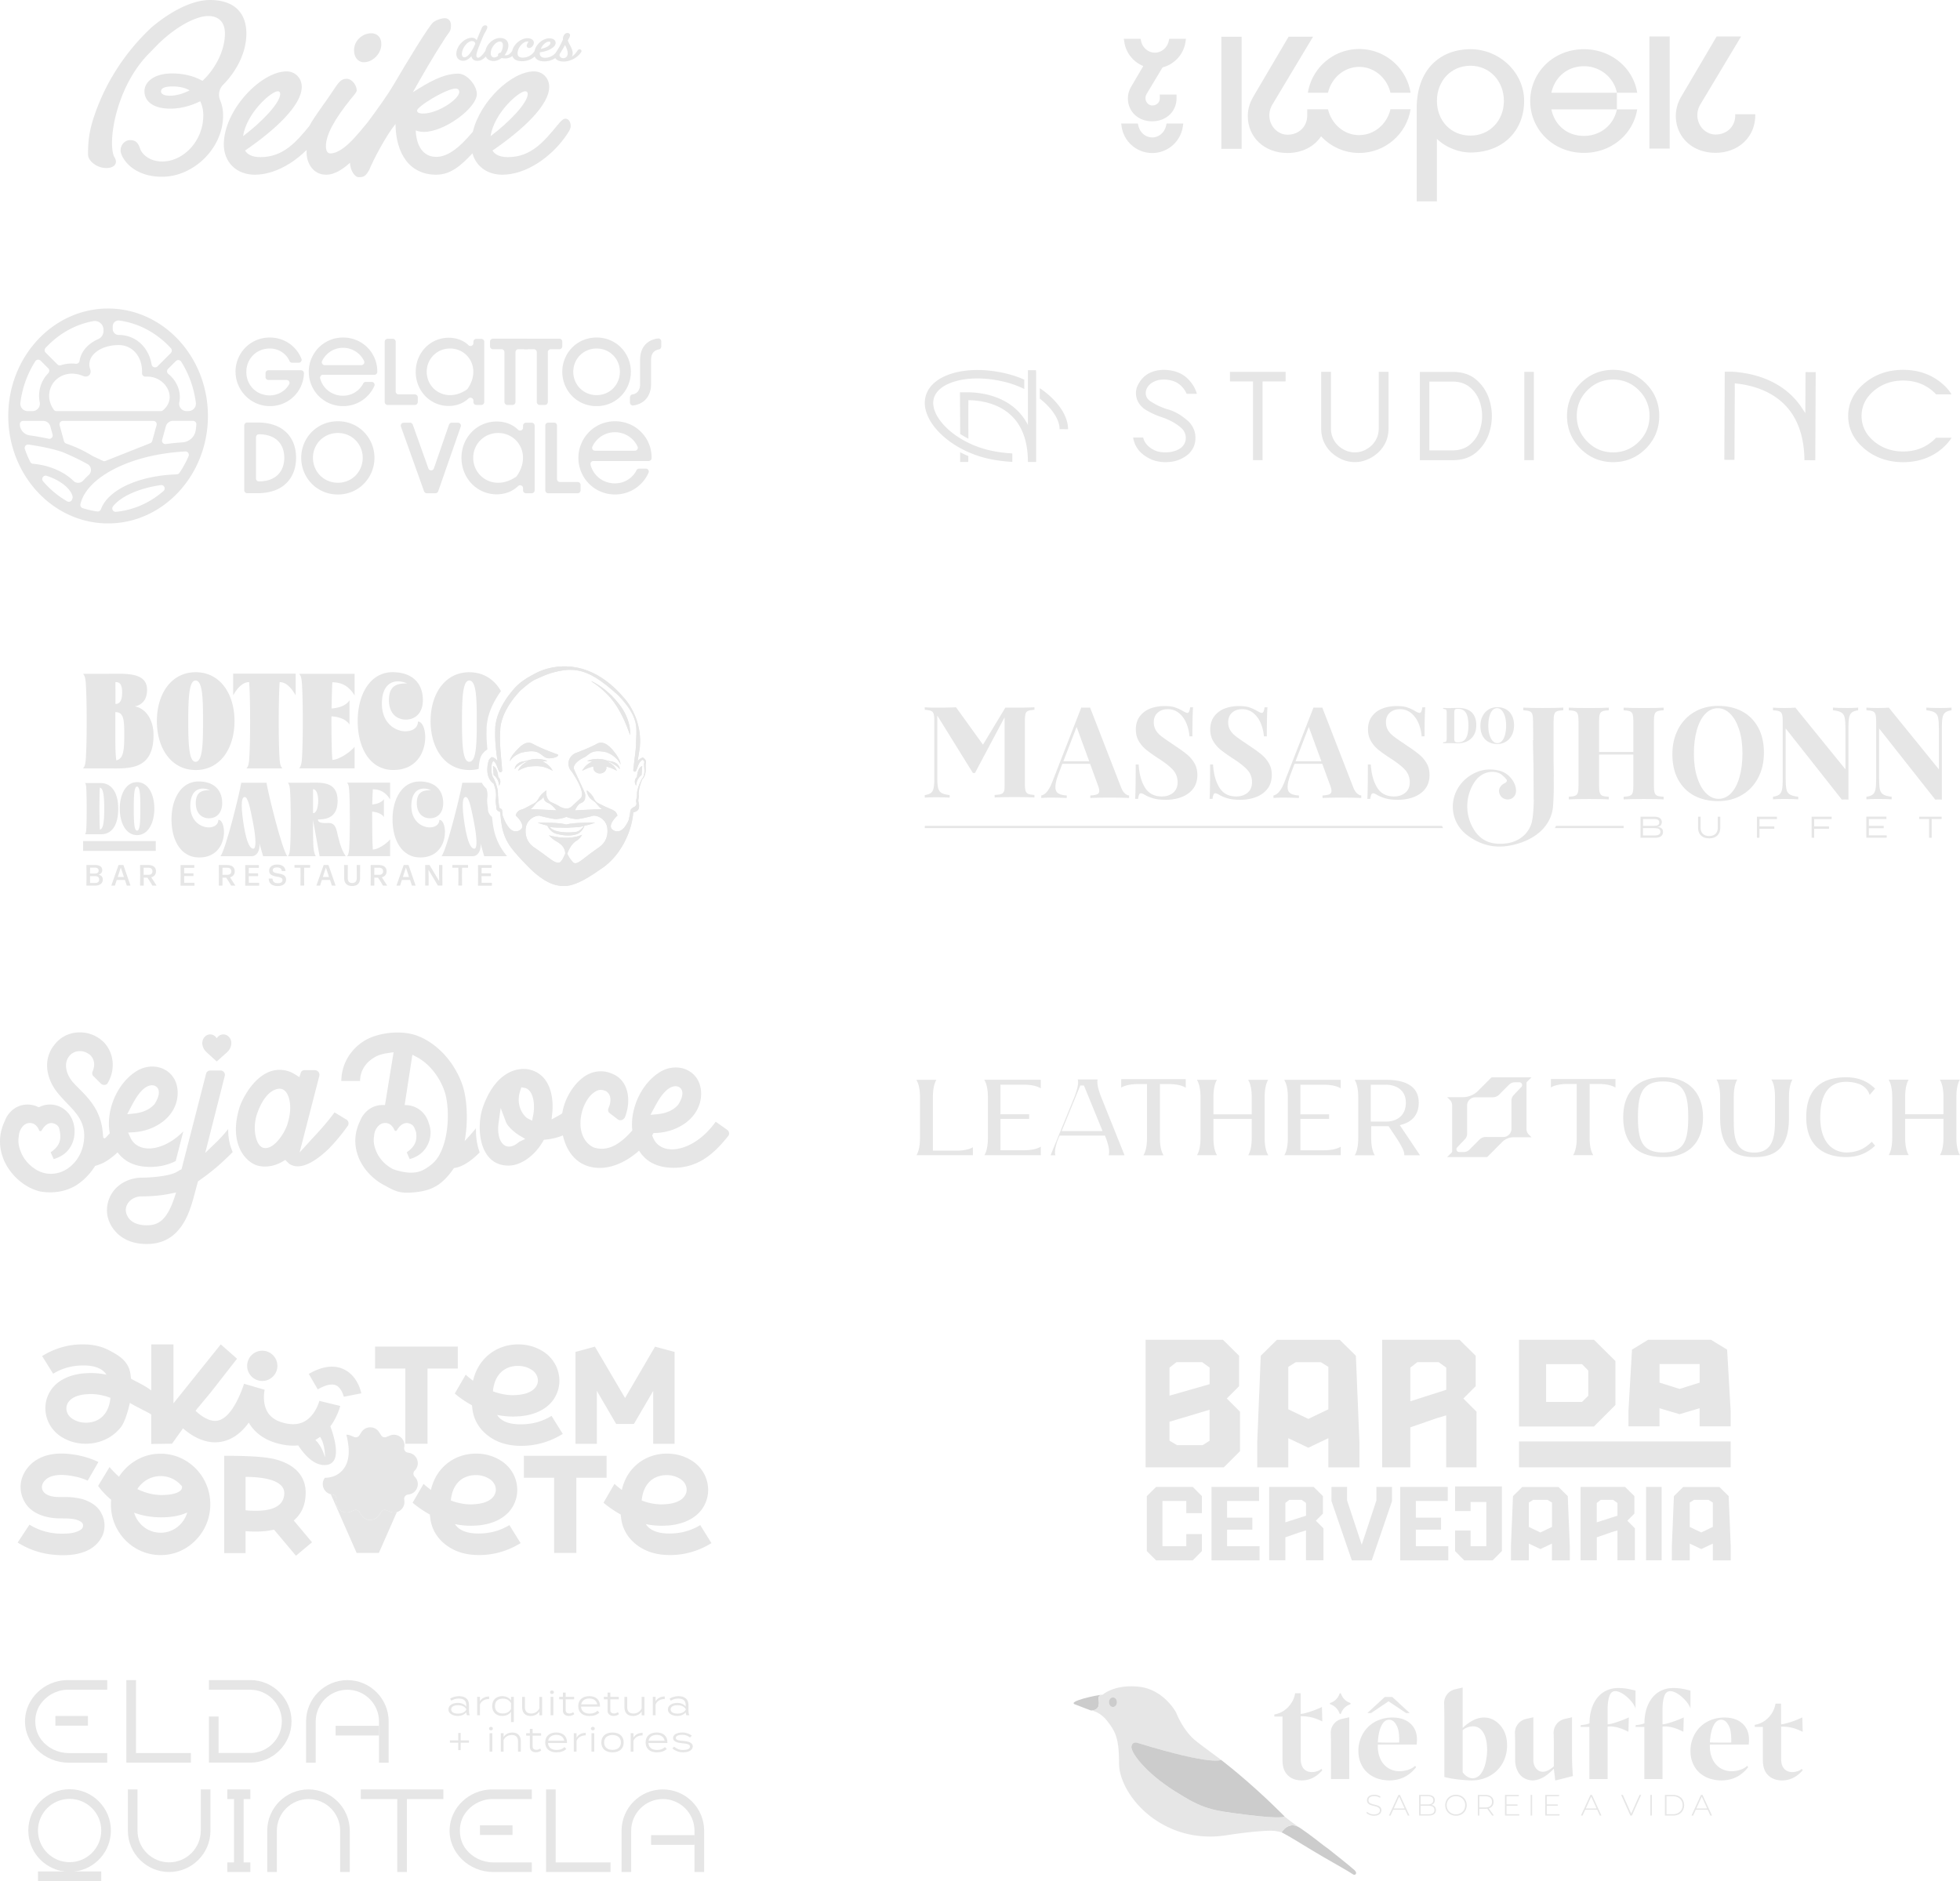 <svg xmlns="http://www.w3.org/2000/svg" id="Layer_2" data-name="Layer 2" viewBox="0 0 602.94 578.6"><defs><style>.cls-1{fill:#e6e6e6}.cls-2{fill:#ccc}</style></defs><g id="Layer_2-2" data-name="Layer 2"><path d="M435.8 33.38c0-12.27 7.5-18.25 16.53-18.25s16.53 7.25 16.53 15.89c0 9.22-6.55 15.89-16.53 15.89-3.12 0-7.31-1.27-10.3-4.2v19.23h-6.23V33.36v.02Zm16.53-13.16c-5.98 0-10.3 4.7-10.3 10.81s4.32 10.68 10.3 10.68 10.3-4.64 10.3-10.68-4.32-10.81-10.3-10.81Zm-34.2 21.35c-4.64 0-8.53-3.38-9.61-7.95h-6.39v1.92c0 3.42-2.56 5.9-6.09 5.9-1.04 0-2.07-.33-2.99-.96-2.63-1.81-3.36-5.45-1.65-8.3l4.31-7.19 7.89-13.16.32-.54h-7.52l-.1.17-10.75 18.27c-1.12 1.89-1.7 3.89-1.7 5.95 0 6.59 5.13 11.38 12.19 11.38 4.52 0 8.25-1.97 10.36-5.13 2.92 3.15 7.1 5.12 11.73 5.12 7.97 0 14.58-5.83 15.8-13.45h-6.19c-1.07 4.57-4.97 7.95-9.6 7.95v.02Z" class="cls-1"/><path d="M418.13 15.08c-7.97 0-14.58 5.83-15.8 13.45h6.19c1.07-4.57 4.97-7.95 9.61-7.95s8.53 3.38 9.6 7.95h6.19c-1.22-7.62-7.83-13.45-15.8-13.45Zm59.11 13.45c1.02-4.78 4.91-8.16 10.01-8.16s9.25 3.57 10.14 8.16h6.25c-1.15-7.46-7.84-13.39-16.39-13.39-9.5 0-16.52 7.27-16.52 15.94s7.01 15.94 16.52 15.94c8.74 0 15.24-6.06 16.39-13.39h-6.25c-.89 4.59-4.85 8.17-10.14 8.17s-9.05-3.45-10.01-8.17h20.15v-5.1h-20.15ZM375.71 11.3h6.25v34.47h-6.25zM539.6 35.13h-5.8v.35c0 3.42-2.56 5.9-6.09 5.9-1.04 0-2.07-.33-2.99-.96-2.63-1.81-3.36-5.45-1.65-8.3l4.31-7.19 7.89-13.16.32-.54h-7.52l-.1.17-10.75 18.27c-1.12 1.89-1.7 3.89-1.7 5.95 0 6.59 5.13 11.38 12.19 11.38s12.24-4.85 12.24-11.52v-.35h-.35Zm-32.21-23.9h6.25V45.7h-6.25zM364.01 38l-.17 1.07a9.527 9.527 0 0 1-3.19 5.7 9.509 9.509 0 0 1-12.4 0 9.477 9.477 0 0 1-3.19-5.7l-.17-1.07h5.14l.17.72c.49 2.09 2.24 3.55 4.25 3.55s3.76-1.46 4.25-3.55l.17-.72h5.14Zm.82-26.05-.17 1.08a9.512 9.512 0 0 1-2.36 4.88 9.574 9.574 0 0 1-4.62 2.81h-.05l-.03.05-4.86 8.11c-.66 1.11-.39 2.52.62 3.21.34.23.71.35 1.08.35 1.38 0 2.34-.92 2.34-2.24v-1.12h5.15v1.12c0 1.99-.76 3.81-2.15 5.11-1.37 1.29-3.27 2-5.35 2s-3.96-.7-5.32-1.98c-1.38-1.29-2.14-3.09-2.14-5.06 0-1.27.35-2.51 1.04-3.67l3.63-6.17.07-.12-.13-.05a9.536 9.536 0 0 1-3.78-2.87c-1-1.27-1.67-2.78-1.92-4.38l-.17-1.08h5.14l.17.72c.49 2.09 2.24 3.55 4.25 3.55s3.76-1.46 4.25-3.55l.17-.72h5.14v.02ZM41.46 217.28c1.53-.28 3.78-1.4 3.78-5.11 0-5.56-6.9-4.91-12.01-4.91h-7.67c.19.34.65.59.81 2.62.39 5.15.41 18.7 0 23.85-.17 2.03-.61 2.29-.81 2.62h7.54c6.25 0 14.13.83 14.13-10.27 0-4.79-2.45-8.23-5.77-8.8Zm-3.9-4.18c0 2.11-.55 3.43-2.05 3.43.03-1.99 0-4.77 0-6.73 1.18 0 2.07.47 2.07 3.3h-.01Zm-1.77 20.77c-.38-2.29-.29-6.33-.31-9.03v-5.8c2.57.02 2.75 2.24 2.75 6.96s-.23 7.42-2.44 7.87Zm24.42-27.1c-7.59 0-11.95 6.73-11.95 15.03s4.36 15.05 11.95 15.05 11.93-6.73 11.93-15.05-4.38-15.03-11.93-15.03Zm-.06 27.55c-2 0-2.24-5.41-2.24-12.47s.24-12.53 2.24-12.53c2.17 0 2.31 5.51 2.31 12.53s-.14 12.47-2.31 12.47Zm11.58-27.12v6.69c1.34-2.41 3.06-4.11 4.91-4.07.4 5.15.41 18.76 0 23.92-.16 2.03-.61 2.29-.81 2.62h11.04c-.22-.32-.67-.59-.84-2.62-.39-5.15-.37-18.76 0-23.92 1.86-.04 3.57 1.66 4.92 4.07v-6.69H71.71h.02Zm37.36 6.71v-6.65H92.05c.02.06.07.12.12.18.24.27.54.77.68 2.45.2 2.58.3 7.36.3 11.91s-.1 9.36-.3 11.93c-.14 1.7-.5 2.15-.7 2.45l-.11.16h17.04v-6.65c-1.53 1.89-4.99 4.04-6.84 4.04-.25-3.25-.28-8.14-.28-13.39 3.26.2 4.94 1.48 5.56 2.57v-7.54c-.61 1.08-2.27 2.32-5.53 2.55.06-2.39.14-6.59.25-8.05 2.65 0 4.99.99 6.84 4.04Zm19.48 8.05c0 1.91-1.72 2.98-3.8 2.98-3.22 0-7.29-2.54-7.29-8.46 0-4.89 2.2-6.9 4.94-6.9.9 0 1.86.22 2.82.63-2.63 0-5.6.32-5.6 5.11 0 4.06 2.35 6.02 5.21 6.02s5.24-1.97 5.24-6.02c0-4.87-2.97-8.56-9.33-8.56-6.82 0-10.72 6.73-10.72 15.03s3.77 15.05 10.95 15.05c11.83 0 11.03-14.89 7.58-14.89Zm15.84-15.19c-7.6 0-11.95 6.73-11.95 15.03s4.35 15.05 11.95 15.05c1.01 0 1.95-.12 2.85-.35.02-1.21.23-2.25.39-2.88.26-1.37 1.22-2.31 1.82-2.77.15-.12.3-.22.47-.31-.21-2.07-.33-4.09-.24-5.91-.06-1.23.13-2.33.33-3.34v-.06c.65-2.91 1.99-5.75 4.08-8.65-2.01-3.53-5.33-5.8-9.71-5.8Zm-.06 27.55c-2 0-2.23-5.41-2.23-12.47s.23-12.53 2.23-12.53c2.18 0 2.32 5.51 2.32 12.53s-.14 12.47-2.32 12.47Zm-77.18 17.86c0 1.48-1.34 2.32-2.95 2.32-2.5 0-5.67-1.97-5.67-6.58 0-3.8 1.71-5.36 3.84-5.36.7 0 1.44.17 2.19.49-2.04 0-4.35.25-4.35 3.97 0 3.15 1.83 4.68 4.05 4.68s4.07-1.53 4.07-4.68c0-3.78-2.31-6.65-7.26-6.65-5.3 0-8.33 5.23-8.33 11.68s2.92 11.7 8.51 11.7c9.19 0 8.57-11.57 5.9-11.57Z" class="cls-1"/><path d="M88.36 263.36c-1.77-2.55-5.82-19.18-6.39-22.61h-7.75c-.57 3.42-4.62 20.06-6.39 22.61h9.58c1.59 0 2.65-1.74 2.38-3.95l1.15 3.95h7.42Zm-10.46-2.32c-1 0-2.02-1.87-2.85-6.82-.43-2.58-.68-4.82-.68-6.43 0-1.34.16-2.63.89-2.63.99 0 1.6 2.94 2.49 7.43.53 2.68.83 4.94.83 6.45 0 1.28-.21 2.02-.68 2.02v-.02Zm28.45 2.32c-1.69-2.47-2.24-5.75-2.78-7.86-.72-2.82-2.33-2.33-3.46-2.33-2.21 0-2.3-.7-2.3-1.11 2.92 0 6.05-.79 6.05-5.75 0-6.29-5.35-5.55-9.32-5.55h-5.97c.15.27.5.46.63 2.04.16 2.1.25 5.98.24 9.78-.01 3.45-.08 6.86-.24 8.76-.13 1.58-.48 1.78-.63 2.03h8.58c-.15-.25-.39-.61-.62-1.92-.3-1.78-.22-7.13-.24-9.22l2.03 11.14h8.04-.01ZM96.3 250.13v-7.41c.9 0 1.59 1.37 1.59 3.58 0 1.64-.42 3.83-1.59 3.83Zm23.71-4.21v-5.17h-13.24s.06.1.1.14c.19.2.42.6.53 1.91.16 2 .23 5.72.23 9.25s-.08 7.27-.23 9.27c-.11 1.32-.39 1.67-.54 1.91l-.09.12h13.24v-5.17c-1.19 1.47-3.87 3.14-5.32 3.14-.19-2.52-.21-7.58-.21-11.67 1.83.16 3.14.83 3.62 1.69v-5.55c-.48.83-1.77 1.48-3.59 1.67.04-1.86.1-3.55.19-4.68 2.06 0 3.88.77 5.32 3.14h-.01Zm15.15 6.26c0 1.48-1.34 2.32-2.95 2.32-2.5 0-5.67-1.97-5.67-6.58 0-3.8 1.71-5.36 3.84-5.36.7 0 1.44.17 2.19.49-2.04 0-4.35.25-4.35 3.97 0 3.15 1.83 4.68 4.05 4.68s4.07-1.53 4.07-4.68c0-3.78-2.31-6.65-7.26-6.65-5.3 0-8.33 5.23-8.33 11.68s2.93 11.7 8.51 11.7c9.19 0 8.57-11.57 5.89-11.57Z" class="cls-1"/><path d="M155.99 263.36c-.23-.29-.47-.58-.7-.88-1.9-2.44-3.16-5.45-3.62-8.7-.12-.78-.22-1.6-.31-2.48-.29-.24-1.15-.95-1.25-2.26v-.12c0-.26-.05-.59-.1-.94-.1-.76-.23-1.69-.08-2.7.08-.88.02-1.61-.19-2.34-.03-.12-.07-.24-.11-.36a6.824 6.824 0 0 1-1.42-1.83h-5.99c-.56 3.42-4.61 20.06-6.38 22.61h9.58c1.59 0 2.65-1.74 2.38-3.95l1.15 3.95H156Zm-10.1-2.32c-1 0-2.01-1.87-2.85-6.82-.43-2.58-.68-4.82-.68-6.43 0-1.34.16-2.63.89-2.63.99 0 1.6 2.94 2.49 7.43.53 2.68.83 4.94.83 6.45 0 1.28-.21 2.02-.68 2.02v-.02ZM31 240.85h-4.83c.09.19.29.31.36 1.42.18 2.79.19 10.13 0 12.92-.07 1.1-.27 1.24-.36 1.42h4.91c3.67 0 5.29-3.33 5.29-7.79 0-5.61-2.47-7.96-5.37-7.96Zm-.28 14.33c-.18-2.79-.18-10.14 0-12.93.71.19 1.35 1.02 1.35 6.49s-.64 6.26-1.34 6.44h-.01Zm11.44-14.6c-3.37 0-5.31 3.65-5.31 8.14s1.94 8.15 5.31 8.15 5.31-3.65 5.31-8.15-1.95-8.14-5.31-8.14Zm-.02 14.92c-.89 0-.99-2.94-.99-6.76s.1-6.79.99-6.79c.97 0 1.03 2.99 1.03 6.79s-.06 6.76-1.03 6.76Zm-16.58 3.2h22.36v3.03H25.56zm127.69-19.72c1.33 1.31.23 2.73.23 2.73.05-2.19-1.63-3.3-1.63-3.3l-.21-2.81c1.52.59 1.61 3.38 1.61 3.38Zm16.82-1.88c-1.22-.63-2.33-1.18-3.69-1.36-1.68-.24-3.92.1-3.92.1-1.15.25-2.12.71-3.09 1.24.42-1.22 1.64-2.31 3.06-2.89-.52.04-1.02.15-1.47.43-.92.58-1.89 1.02-2.54 1.93h-.07c.02-.9.73-1.59 1.45-2 .53-.27 1.13-.33 1.71-.44.44-.11.89-.2 1.33-.35 1.79-.5 3.71-.41 5.45.26v.08c-.48.08-.93.1-1.38.12h-.04c1.3.55 2.44 1.55 3.2 2.9v-.02Z" class="cls-1"/><path d="M171.69 232.11s.35.84-2.36 1.12-2.54-2.59-6.73-2.1c-.95.11-1.73.26-2.36.43-2.78 1.1-3.4 2.64-3.4 2.64.08-1.29 1.53-2.88 2.48-3.81 1.21-1.32 2.86-2.51 4.47-1.63 3.07 1.68 7.9 3.36 7.9 3.36Zm18.36 3.11c.32.36.6.81.59 1.32h-.07c-.52-.72-1.23-1.12-1.98-1.57-.36-.24-.75-.49-1.17-.62a2.9 2.9 0 0 0-.71-.15c1.41.59 2.62 1.67 3.05 2.89-1.02-.56-2.04-1.04-3.26-1.27.03.11.04.22.04.34 0 .97-.9 1.75-2 1.75s-2.01-.78-2.01-1.75c0-.13.02-.25.05-.38-1.28.21-2.34.73-3.51 1.33a6.69 6.69 0 0 1 3.19-2.89h-.17c-.45 0-.91-.04-1.37-.12v-.08c1.73-.66 3.65-.75 5.44-.26.44.16.89.24 1.33.35.94.13 1.92.35 2.57 1.11h-.01Zm.07-19.02c2.3 2.71 3.77 6.18 3.78 9.76l-.11.02c-1.75-4.85-3.88-9.6-7.74-13.14a24.75 24.75 0 0 0-4.08-3.19l.05-.1c3.15 1.56 5.91 3.89 8.09 6.65h.01Zm7.44 19.4-.21 2.81s-1.68 1.11-1.63 3.3c0 0-1.1-1.43.23-2.73 0 0 .09-2.79 1.61-3.38Z" class="cls-1"/><path d="M174.21 253.63c-.97-.31-3.29-.63-8.81-.63 0 0 1.22.58 2.96.93.03.08.06.14.06.14.48 1.09 1.72 2.17 2.75 2.4 2.01.52 4.18.8 6.2.13 1.36-.44 2.22-1.89 2.41-2.61 1.89-.33 3.27-.99 3.27-.99-5.5 0-7.85.32-8.85.63Zm5.4.5c-.61.74-1.32 1.49-2.2 1.71-1.94.36-6.99.47-8.31-1.5.99.2 2.03.2 3.02.22 1.13 0 2.46.1 3.5-.04 1.3-.06 2.63-.06 3.89-.42l.12-.04s.02 0 .03-.01l-.06.08Zm-5.4-.5c-.97-.31-3.29-.63-8.81-.63 0 0 1.22.58 2.96.93.03.08.06.14.06.14.48 1.09 1.72 2.17 2.75 2.4 2.01.52 4.18.8 6.2.13 1.36-.44 2.22-1.89 2.41-2.61 1.89-.33 3.27-.99 3.27-.99-5.5 0-7.85.32-8.85.63Zm5.4.5c-.61.74-1.32 1.49-2.2 1.71-1.94.36-6.99.47-8.31-1.5.99.2 2.03.2 3.02.22 1.13 0 2.46.1 3.5-.04 1.3-.06 2.63-.06 3.89-.42l.12-.04s.02 0 .03-.01l-.06.08Zm19.02-19.21c.34-.74-.17-1.42-.7-1.83a.315.315 0 0 0-.31-.05c-.58.2-1.09.6-1.47 1.09.29-1.78.61-3.78.68-4.32.12-1.48.11-3.01-.1-4.49-.48-3.9-2.4-8.12-4.91-10.79-3.32-3.92-7.56-7.26-12.57-8.75-5.06-1.48-10.73-.91-15.3 1.76-1.12.56-3.19 1.79-4.42 2.94-1.01.84-1.9 1.99-2.73 3-1.9 2.49-3.47 5.3-4.17 8.38-.19.94-.34 1.84-.28 2.81-.16 2.76.24 6.22.69 9.45-.38-.53-.85-.97-1.5-1.19a.402.402 0 0 0-.43.07c-.34.26-.8.72-.86 1.24-.28 1.03-1.1 4.89 1.59 6.78.17.41.31.83.43 1.25.32 1.14.38 2.24.27 3.41-.19 1.03.17 2.13.2 3.22 0 .19.21.31.34.43.23.19.51.36.8.4.1 1.24.22 2.48.41 3.72.38 2.68 1.42 5.31 3.09 7.45 1.65 2.14 3.5 4.04 5.39 5.97 2.74 2.73 6.61 5.77 10.69 5.64.1.02.12.02.19.02 3.67-.03 8.37-3.25 11.31-5.32 5.74-3.76 9.35-11.02 9.85-17.35.75-.12 1.54-.5 1.72-1.29.16-.81 0-1.51-.19-2.26.02-.13.18-1.38.18-1.38v-.02c-.19-1.77.39-3.56 1.05-5.19.61-.59.95-1.49 1.02-2.33.08-.85 0-1.68.03-2.47Zm-14.48 25.81c-5 3.39-6.57 5.55-7.83 4.54 0 0-1.28-1.34-1.81-2.69.02-.06.89-2.71 2.65-3.85.03-.02.07-.04.1-.06l.09-.06a4.973 4.973 0 0 0 1.72-1.85c-4.44 1.93-9.99.22-10.21.16.5.55.99.99 1.48 1.35.07.05.14.1.2.14.74.53 3.33 1.53 3.34 4.16-.4.96-1.04 2.3-1.65 2.69-1.5.54-2.83-1.15-7.83-4.54-2.5-1.7-2.9-4.06-2.67-5.98.25-2.1 2-3.7 4.09-3.86.17.04 4.28 1.13 5.34 1.06 1.61-.11 2.77-.56 3.02-.66h.1c.26.1 1.42.55 3.01.66 1.08.07 5.35-1.06 5.35-1.06h.05c2.11.13 3.88 1.74 4.14 3.86.22 1.92-.17 4.27-2.68 5.97v.02Zm-15.25-13.64c.63.41 1.53 1.12 2.26 2.17-2.42-.13-5.72-.3-7.97-.36.88-.58 1.38-1.58 2.18-2.23.38-.31.85-.55 1.23-.87.25-.22.48-.48.68-.75-.07.77.24 1.59 1.62 2.04Zm28.53-7.47c-.83 1.54-1.62 3.68-1.47 5.22l-.29 1.44c.02.31.1.62.13.94-.08.4-.25.78-.63.95-1.34.64-1.28 1.32-1.27 1.38-.11.92-.29 1.83-.52 2.75-.86 1.9-2.26 3.95-4.15 3.32-3.36-1.12.7-4.76.7-4.76s-.12-.8-.85-1.38c0 0-.48-.29-.71-.4-1.02-.43-1.9-.82-2.91-1.31-.78-.42-1.71-.7-2.29-1.42-.3-.34-.47-.8-.69-1.19a7.795 7.795 0 0 0-1.89-2l-.1.05c.04.51.21.96.43 1.39.39.92 1.22 1.45 1.99 2 .72.61 1.18 1.53 1.99 2.06.1.09.21.16.32.23-.27 0-.54.01-.83.03-2.24.07-5.11.22-7.22.34-.09 0-.18 0-.26.01.16-.61.95-1.77 1.47-2.11 1.3-.42 1.65-1.19 1.62-1.93.09-.51.03-1.04-.19-1.53-.95-2.17-2.49-5.36-3.17-6.95-.85-2.01 3.04-3.77 3.04-3.77 1.36-.63 2-2.24 5.22-1.86.61.07 1.15.16 1.63.26 3.49 1.33 4.35 3.79 4.35 3.79 0-1.93-2.69-4.8-2.69-4.8-1.21-1.32-2.86-2.51-4.47-1.63-2.03 1.11-4.81 2.21-6.48 2.84-1.5.56-2.52 2.05-2.35 3.65.07.68.34 1.4.97 2.09 0 0 4.6 6.48 2.74 8.21 0 0-1.59 1.47-2.56 2.38-.09.08-.17.16-.26.24-1.18.94-2.65.44-3.5 0a5.97 5.97 0 0 0-.69-.41c-.73-.41-1.49-.74-2.13-1.02-1.39-.9-1.45-2.5-1.42-3.19.03-.1.06-.2.09-.31 0 0-.03 0-.05-.03s-.05-.03-.05-.03c-.44.29-.81.61-1.16.94-.79.66-1.14 1.53-1.74 2.31-.47.56-1.16.88-1.8 1.2-.64.38-1.32.69-1.95 1.06-.2.08-.51.2-.71.28-.87.17-1.38.62-1.66 1.04-.27.38-.36.86-.36.86s4.05 3.64.7 4.76c-2.42.81-4.03-2.75-4.74-4.8-.05-.46-.1-.92-.13-1.37v-.08c0-.16-.06-.52-.62-.69-.1-.03-.2-.2-.29-.44 0-.03-.27-1.8-.39-3.64 0-.41 0-.81-.05-1.2v-.41l-.07-.08c-.21-1.17-.65-2.31-1.13-3.38-.04-.05-.08-.11-.12-.17-.04-.08-.09-.16-.14-.24-.61-.98-.8-4.38.14-5.06.93.74 1.11 2.07 1.7 3.19.23.47.98.3.96-.24-.26-4.15-.91-8.29-.58-12.35-.02-.79.14-1.66.32-2.44.71-2.82 2.22-5.38 4.01-7.66.76-.92 1.61-1.98 2.53-2.72 1.26-1.07 2.47-2.12 3.99-2.86 2.24-.98 3.47-1.61 5.69-2.19 6.94-1.82 11.27-.61 19.8 7.15 6.8 7.13 5.45 10.23 5.42 15.06 0 1.44-.7 6.34-.83 7.84-.09.5.62.74.85.27.61-1.26.76-2.73 2.04-3.4.35.28.61.56.43 1.04 0 .03-.02.06-.02.1.02 1.65.51 3.41-.68 4.76l-.02.02ZM165.4 253s1.22.58 2.96.93c.03.08.06.14.06.14.48 1.09 1.72 2.17 2.75 2.4 2.01.52 4.18.8 6.2.13 1.36-.44 2.22-1.89 2.41-2.61 1.89-.33 3.27-.99 3.27-.99-5.5 0-7.85.32-8.85.63-.97-.31-3.29-.63-8.81-.63Zm10.22 1.53c1.3-.06 2.63-.06 3.89-.42l.12-.04s.02 0 .03-.01l-.06.08c-.61.74-1.32 1.49-2.2 1.71-1.94.36-6.99.47-8.31-1.5.99.2 2.03.2 3.02.22 1.13 0 2.46.1 3.5-.04Zm-1.41-.9c-.97-.31-3.29-.63-8.81-.63 0 0 1.22.58 2.96.93.03.08.06.14.06.14.48 1.09 1.72 2.17 2.75 2.4 2.01.52 4.18.8 6.2.13 1.36-.44 2.22-1.89 2.41-2.61 1.89-.33 3.27-.99 3.27-.99-5.5 0-7.85.32-8.85.63Zm5.4.5c-.61.74-1.32 1.49-2.2 1.71-1.94.36-6.99.47-8.31-1.5.99.2 2.03.2 3.02.22 1.13 0 2.46.1 3.5-.04 1.3-.06 2.63-.06 3.89-.42l.12-.04s.02 0 .03-.01l-.06.08Zm-5.4-.5c-.97-.31-3.29-.63-8.81-.63 0 0 1.22.58 2.96.93.03.08.06.14.06.14.48 1.09 1.72 2.17 2.75 2.4 2.01.52 4.18.8 6.2.13 1.36-.44 2.22-1.89 2.41-2.61 1.89-.33 3.27-.99 3.27-.99-5.5 0-7.85.32-8.85.63Zm5.4.5c-.61.74-1.32 1.49-2.2 1.71-1.94.36-6.99.47-8.31-1.5.99.2 2.03.2 3.02.22 1.13 0 2.46.1 3.5-.04 1.3-.06 2.63-.06 3.89-.42l.12-.04s.02 0 .03-.01l-.06.08Z" class="cls-1"/><path d="M198.63 234.92c.34-.74-.17-1.42-.7-1.83a.315.315 0 0 0-.31-.05c-.58.2-1.09.6-1.47 1.09.29-1.78.61-3.78.68-4.32.12-1.48.11-3.01-.1-4.49-.48-3.9-2.4-8.12-4.91-10.79-3.32-3.92-7.56-7.26-12.57-8.75-5.06-1.48-10.73-.91-15.3 1.76-1.12.56-3.19 1.79-4.42 2.94-1.01.84-1.9 1.99-2.73 3-1.9 2.49-3.47 5.3-4.17 8.38-.19.94-.34 1.84-.28 2.81-.16 2.76.24 6.22.69 9.45-.38-.53-.85-.97-1.5-1.19a.402.402 0 0 0-.43.07c-.34.26-.8.72-.86 1.24-.28 1.03-1.1 4.89 1.59 6.78.17.41.31.83.43 1.25.32 1.14.38 2.24.27 3.41-.19 1.03.17 2.13.2 3.22 0 .19.21.31.34.43.23.19.51.36.8.4.1 1.24.22 2.48.41 3.72.38 2.68 1.42 5.31 3.09 7.45 1.65 2.14 3.5 4.04 5.39 5.97 2.74 2.73 6.61 5.77 10.69 5.64.1.02.12.02.19.02 3.67-.03 8.37-3.25 11.31-5.32 5.74-3.76 9.35-11.02 9.85-17.35.75-.12 1.54-.5 1.72-1.29.16-.81 0-1.51-.19-2.26.02-.13.18-1.38.18-1.38v-.02c-.19-1.77.39-3.56 1.05-5.19.61-.59.95-1.49 1.02-2.33.08-.85 0-1.68.03-2.47Zm-14.48 25.81c-5 3.39-6.57 5.55-7.83 4.54 0 0-1.28-1.34-1.81-2.69.02-.06.89-2.71 2.65-3.85.03-.02.07-.04.1-.06l.09-.06a4.973 4.973 0 0 0 1.72-1.85c-4.44 1.93-9.99.22-10.21.16.5.55.99.99 1.48 1.35.07.05.14.1.2.14.74.53 3.33 1.53 3.34 4.16-.4.96-1.04 2.3-1.65 2.69-1.5.54-2.83-1.15-7.83-4.54-2.5-1.7-2.9-4.06-2.67-5.98.25-2.1 2-3.7 4.09-3.86.17.04 4.28 1.13 5.34 1.06 1.61-.11 2.77-.56 3.02-.66h.1c.26.1 1.42.55 3.01.66 1.08.07 5.35-1.06 5.35-1.06h.05c2.11.13 3.88 1.74 4.14 3.86.22 1.92-.17 4.27-2.68 5.97v.02Zm-15.25-13.64c.63.41 1.53 1.12 2.26 2.17-2.42-.13-5.72-.3-7.97-.36.88-.58 1.38-1.58 2.18-2.23.38-.31.85-.55 1.23-.87.25-.22.48-.48.68-.75-.07.77.24 1.59 1.62 2.04Zm28.53-7.47c-.83 1.54-1.62 3.68-1.47 5.22l-.29 1.44c.02.31.1.62.13.94-.08.4-.25.78-.63.95-1.34.64-1.28 1.32-1.27 1.38-.11.92-.29 1.83-.52 2.75-.86 1.9-2.26 3.95-4.15 3.32-3.36-1.12.7-4.76.7-4.76s-.12-.8-.85-1.38c0 0-.48-.29-.71-.4-1.02-.43-1.9-.82-2.91-1.31-.78-.42-1.71-.7-2.29-1.42-.3-.34-.47-.8-.69-1.19a7.795 7.795 0 0 0-1.89-2l-.1.05c.04.51.21.96.43 1.39.39.92 1.22 1.45 1.99 2 .72.61 1.18 1.53 1.99 2.06.1.09.21.16.32.23-.27 0-.54.01-.83.03-2.24.07-5.11.22-7.22.34-.09 0-.18 0-.26.01.16-.61.95-1.77 1.47-2.11 1.3-.42 1.65-1.19 1.62-1.93.09-.51.03-1.04-.19-1.53-.95-2.17-2.49-5.36-3.17-6.95-.85-2.01 3.04-3.77 3.04-3.77 1.36-.63 2-2.24 5.22-1.86.61.07 1.15.16 1.63.26 3.49 1.33 4.35 3.79 4.35 3.79 0-1.93-2.69-4.8-2.69-4.8-1.21-1.32-2.86-2.51-4.47-1.63-2.03 1.11-4.81 2.21-6.48 2.84-1.5.56-2.52 2.05-2.35 3.65.07.68.34 1.4.97 2.09 0 0 4.6 6.48 2.74 8.21 0 0-1.59 1.47-2.56 2.38-.09.08-.17.16-.26.24-1.18.94-2.65.44-3.5 0a5.97 5.97 0 0 0-.69-.41c-.73-.41-1.49-.74-2.13-1.02-1.39-.9-1.45-2.5-1.42-3.19.03-.1.06-.2.09-.31 0 0-.03 0-.05-.03s-.05-.03-.05-.03c-.44.29-.81.61-1.16.94-.79.66-1.14 1.53-1.74 2.31-.47.56-1.16.88-1.8 1.2-.64.38-1.32.69-1.95 1.06-.2.08-.51.2-.71.28-.87.17-1.38.62-1.66 1.04-.27.38-.36.86-.36.86s4.05 3.64.7 4.76c-2.42.81-4.03-2.75-4.74-4.8-.05-.46-.1-.92-.13-1.37v-.08c0-.16-.06-.52-.62-.69-.1-.03-.2-.2-.29-.44 0-.03-.27-1.8-.39-3.64 0-.41 0-.81-.05-1.2v-.41l-.07-.08c-.21-1.17-.65-2.31-1.13-3.38-.04-.05-.08-.11-.12-.17-.04-.08-.09-.16-.14-.24-.61-.98-.8-4.38.14-5.06.93.74 1.11 2.07 1.7 3.19.23.47.98.3.96-.24-.26-4.15-.91-8.29-.58-12.35-.02-.79.14-1.66.32-2.44.71-2.82 2.22-5.38 4.01-7.66.76-.92 1.61-1.98 2.53-2.72 1.26-1.07 2.47-2.12 3.99-2.86 2.24-.98 3.47-1.61 5.69-2.19 6.94-1.82 11.27-.61 19.8 7.15 6.8 7.13 5.45 10.23 5.42 15.06 0 1.44-.7 6.34-.83 7.84-.09.5.62.74.85.27.61-1.26.76-2.73 2.04-3.4.35.28.61.56.43 1.04 0 .03-.02.06-.02.1.02 1.65.51 3.41-.68 4.76l-.02.02Z" class="cls-1"/><path d="M174.21 253.63c-.97-.31-3.29-.63-8.81-.63 0 0 1.22.58 2.96.93.03.08.06.14.06.14.48 1.09 1.72 2.17 2.75 2.4 2.01.52 4.18.8 6.2.13 1.36-.44 2.22-1.89 2.41-2.61 1.89-.33 3.27-.99 3.27-.99-5.5 0-7.85.32-8.85.63Zm5.4.5c-.61.74-1.32 1.49-2.2 1.71-1.94.36-6.99.47-8.31-1.5.99.2 2.03.2 3.02.22 1.13 0 2.46.1 3.5-.04 1.3-.06 2.63-.06 3.89-.42l.12-.04s.02 0 .03-.01l-.06.08Zm-26.12-12.42c.05-2.19-1.63-3.3-1.63-3.3l-.21-2.81c1.52.59 1.61 3.38 1.61 3.38 1.33 1.31.23 2.73.23 2.73Zm44.07-6.11-.21 2.81s-1.68 1.11-1.63 3.3c0 0-1.1-1.43.23-2.73 0 0 .09-2.79 1.61-3.38Zm-27.49 1.5c-1.22-.63-2.33-1.18-3.69-1.36-1.68-.24-3.92.1-3.92.1-1.15.25-2.12.71-3.09 1.24.42-1.22 1.64-2.31 3.06-2.89-.52.04-1.02.15-1.47.43-.92.58-1.89 1.02-2.54 1.93h-.07c.02-.9.73-1.59 1.45-2 .53-.27 1.13-.33 1.71-.44.44-.11.89-.2 1.33-.35 1.79-.5 3.71-.41 5.45.26v.08c-.48.08-.93.1-1.38.12h-.04c1.3.55 2.44 1.55 3.2 2.9v-.02Z" class="cls-1"/><path d="M169.33 233.23c-2.71.28-2.54-2.59-6.73-2.1-.95.11-1.73.26-2.36.43-2.78 1.1-3.4 2.64-3.4 2.64.08-1.29 1.53-2.88 2.48-3.81 1.21-1.32 2.86-2.51 4.47-1.63 3.07 1.68 7.9 3.36 7.9 3.36s.35.84-2.36 1.12Zm24.57-7.28-.11.02c-1.75-4.85-3.88-9.6-7.74-13.14a24.75 24.75 0 0 0-4.08-3.19l.05-.1c3.15 1.56 5.91 3.89 8.09 6.65 2.3 2.71 3.77 6.18 3.78 9.76h.01Zm-3.26 10.58h-.07c-.52-.72-1.23-1.12-1.98-1.57-.36-.24-.75-.49-1.17-.62a2.9 2.9 0 0 0-.71-.15c1.41.59 2.62 1.67 3.05 2.89-1.02-.56-2.04-1.04-3.26-1.27.03.11.04.22.04.34 0 .97-.9 1.75-2 1.75s-2.01-.78-2.01-1.75c0-.13.02-.25.05-.38-1.28.21-2.34.73-3.51 1.33a6.69 6.69 0 0 1 3.19-2.89h-.17c-.45 0-.91-.04-1.37-.12v-.08c1.73-.66 3.65-.75 5.44-.26.44.16.89.24 1.33.35.94.13 1.92.35 2.57 1.11.32.36.6.81.59 1.32h-.01Zm-160.35 32.5c.75-.2 1.16-.63 1.16-1.42 0-1.06-.93-1.55-2.22-1.55h-2.58s-.07.03-.07.07l.04 3.06-.04 3.15s.04.07.07.07h2.61c1.24 0 2.37-.54 2.37-1.9 0-.73-.43-1.29-1.34-1.48Zm-2.58-2.14h1.53c.63 0 1.1.28 1.1.9s-.42.89-1.1.89h-1.55l.02-1.79Zm1.53 4.7h-1.53l-.02-2.1h1.55c.68 0 1.27.27 1.27 1.02 0 .81-.54 1.08-1.27 1.08Zm8.74-5.46s-.05-.07-.1-.07h-1.33s-.08.02-.1.07l-2.19 6.21s0 .07.04.07h.98s.08-.02.09-.07l.54-1.67h2.52l.55 1.67s.05.07.1.07h1s.06-.03.05-.07l-2.15-6.21Zm-1.76 3.62.94-2.91.96 2.91h-1.91.01Zm11.92 2.6-1.62-2.5c.92-.25 1.46-.87 1.46-1.84 0-1.29-.9-1.94-2.41-1.94h-2.4s-.08.03-.08.07l.03 3.06-.03 3.14s.04.07.08.07h.98s.07-.03.07-.07v-2.39h1.12l.79 1.19.71 1.21s.06.06.1.06h1.15s.06-.03.04-.06h.01Zm-2.48-3.26h-1.47v-2.18h1.44c.81 0 1.27.37 1.27 1.11s-.53 1.07-1.24 1.07Zm14.1 2.45h-3.1l-.02-2.06h2.8s.07-.03.07-.07v-.72s-.03-.07-.07-.07h-2.8l.02-1.68h3.02s.08-.03.08-.07v-.72s-.04-.07-.08-.07h-4.07s-.08.03-.08.07l.04 3.06-.04 3.15s.04.07.08.07h4.15s.07-.03.07-.07v-.72s-.04-.07-.07-.07v-.03Zm12.61.81-1.62-2.5c.92-.25 1.46-.87 1.46-1.84 0-1.29-.9-1.94-2.42-1.94h-2.4s-.08.03-.08.07l.03 3.06-.03 3.14s.04.07.08.07h.98s.07-.03.07-.07v-2.39h1.13l.79 1.19.71 1.21s.06.06.11.06h1.15s.06-.03.04-.06Zm-2.47-3.26h-1.47l.02-2.18h1.43c.81 0 1.27.37 1.27 1.11s-.53 1.07-1.24 1.07Zm9.74 2.45h-3.09l-.03-2.06h2.8s.08-.03.08-.07v-.72s-.04-.07-.08-.07h-2.8l.03-1.68h3.02s.07-.03.07-.07v-.72s-.04-.07-.07-.07H75.5s-.07.03-.07.07l.03 3.06-.03 3.15s.03.07.07.07h4.15s.07-.03.07-.07v-.72s-.03-.07-.07-.07v-.03Zm4.25-3.84c0-.61.53-.88 1.31-.88.91 0 1.4.36 1.47 1.04 0 .04.04.07.08.07h1.02s.07-.04.06-.07c-.16-1.33-1.12-1.93-2.59-1.93s-2.44.71-2.44 1.88c0 2.49 4.1 1.29 4.1 2.86 0 .71-.56.99-1.44.99-1.14 0-1.54-.51-1.62-1.33 0-.04-.04-.08-.08-.08h-1.02s-.07.04-.07.08c.06 1.49 1.12 2.21 2.76 2.21 1.55 0 2.57-.7 2.57-2.02 0-2.5-4.11-1.33-4.11-2.82Zm11.45-1.64h-4.68s-.07.03-.07.07v.72s.03.07.07.07h1.77l.03 2.32-.04 3.09s.03.07.07.07h1.02s.07-.03.07-.07l-.04-3.09.03-2.32h1.77s.07-.03.07-.07v-.72s-.04-.07-.07-.07Zm5.73.07s-.05-.07-.1-.07h-1.33s-.08.02-.1.07l-2.19 6.21s0 .07.05.07h.98s.09-.02.1-.07l.54-1.67h2.51l.55 1.67s.06.07.1.07h1s.06-.03.04-.07l-2.15-6.21Zm-1.76 3.62.94-2.91.96 2.91h-1.9Zm11.4-3.69h-.91s-.07.03-.07.07l.02 2.06v1.83c0 .99-.42 1.59-1.42 1.59s-1.35-.6-1.35-1.59v-1.86l.02-2.03s-.04-.07-.07-.07h-1.01s-.07.03-.07.07l.02 2.06v1.84c0 1.61.83 2.5 2.47 2.5s2.43-.9 2.43-2.5v-1.84l.02-2.06s-.04-.07-.07-.07Zm8.37 6.29-1.62-2.5c.92-.25 1.46-.87 1.46-1.84 0-1.29-.9-1.94-2.42-1.94h-2.4s-.08.03-.08.07l.03 3.06-.03 3.14s.04.07.08.07h.98s.07-.03.07-.07v-2.39h1.13l.79 1.19.71 1.21s.06.06.11.06h1.15s.06-.03.04-.06Zm-2.48-3.26h-1.47l.02-2.18h1.43c.81 0 1.27.37 1.27 1.11s-.53 1.07-1.24 1.07Zm9.09-2.96s-.05-.07-.1-.07h-1.33s-.08.02-.1.07l-2.19 6.21s0 .07.05.07h.98s.09-.02.09-.07l.55-1.67h2.51l.55 1.67s.06.07.1.07h1s.06-.03.04-.07l-2.15-6.21Zm-1.76 3.62.94-2.91.96 2.91h-1.9Zm12.17-3.62s-.03-.07-.07-.07h-.9s-.07.03-.07.07v3.03l.03 1.53v.31l-2.93-4.88s-.06-.06-.11-.06h-1.19s-.07.03-.07.07l.02 3.08-.02 3.12s.03.07.07.07h.91s.08-.03.08-.07v-2.83l-.04-1.53-.02-.44 2.89 4.81s.07.06.11.06h1.23s.07-.03.07-.07l-.02-3.12.02-3.08Zm7.81-.07h-4.68s-.07.03-.07.07v.72s.04.07.07.07H141l.03 2.32-.04 3.09s.03.07.07.07h1.02s.07-.03.07-.07l-.04-3.09.04-2.32h1.77s.07-.03.07-.07v-.72s-.04-.07-.07-.07h-.01Zm7.34 5.48h-3.09l-.03-2.06h2.8s.08-.03.08-.07v-.72s-.04-.07-.08-.07h-2.8l.03-1.68h3.02s.07-.03.07-.07v-.72s-.04-.07-.07-.07h-4.07s-.07.03-.07.07l.03 3.06-.03 3.15s.03.07.07.07h4.15s.07-.03.07-.07v-.72s-.03-.07-.07-.07v-.03Zm316.03 171.83h65.12v7.96h-65.12zm23.06-4.6h-23.06V412.1h23.06l6.6 6.54v13.53l-6.6 6.6Zm-14.72-19.17v11.62h11.05l1.92-1.92v-7.73l-1.92-1.97h-11.05Zm-58.52-2.58-4.96-4.9H392.8l-4.96 4.9-1.09 26.66v7.67h9.55v-8.98l1.96.93 4.21 2.01 4.21-2.01 1.96-.93v8.98h9.55v-7.67l-1.09-26.66Zm-8.46 16.46-6.17 2.96-6.17-2.96v-13.04l2.31-1.44h7.72l2.31 1.44v13.04Zm122.67-18.34-4.97-3.04H507l-4.96 3.04-1.09 18.84v4.75h9.55v-5.57l1.95.58 4.22 1.25 4.22-1.25 1.95-.58v5.57h9.55v-4.75l-1.09-18.84Zm-8.46 10.14-6.17 1.94-6.17-1.94v-5.71h12.34v5.71Zm-145.46 4.88 3.78-3.78v-9.37l-4.96-4.91h-23.79v39.23h24.07l4.96-4.96v-12.15l-4.06-4.06Zm-5.28 12.98-.29.19-1.85 1.18h-7.89l-2-1.18-.09-.05-.23-.13v-5.84l9.39-2.8 2.95-.88v9.52Zm0-22.48v5.1l-12.34 3.53v-8.63l2.15-1.67h7.89l2.31 1.67h-.01Zm78.06 9.5 3.78-3.78v-9.37l-4.97-4.91h-23.79v39.23h8.66v-12.3l8.08-2.8 2.95-.88v15.98h9.33v-17.11l-4.06-4.06h.02Zm-5.28-9.5v6.83l-11.04 3.53v-10.36l2.15-1.67h6.58l2.31 1.67Zm-89.24 36.7-2.86 2.83v16.9l2.86 2.86h11.26l2.82-2.86v-5.22h-4.8v3.73h-7.33v-13.92h7.33v3.76h4.8v-5.25l-2.82-2.83h-11.26zm21.83 13.15h7.76v-3.7h-7.76v-5.13h9.83v-4.32h-14.63v22.59h14.79v-4.35h-9.99v-5.09zm45.93-8.99-4.51 13.63-4.51-13.63v-4.16h-4.8v4.35l6.26 18.24h6.13l6.23-18.2v-4.39h-4.8v4.16zm12.13 8.99h7.76v-3.7h-7.76v-5.13h9.83v-4.32h-14.63v22.59h14.79v-4.35h-9.99v-5.09zm70.82-13.15h4.8v22.58h-4.8zm-24.08 2.83-2.86-2.82h-11.13l-2.86 2.82-.63 15.35v4.42h5.5v-5.17l1.13.53 2.43 1.16 2.43-1.16 1.12-.53v5.17h5.5v-4.42l-.63-15.35Zm-4.87 9.48-3.55 1.7-3.55-1.7v-7.5l1.33-.83h4.45l1.33.83v7.5Zm54.37-9.48-2.86-2.82h-11.13l-2.86 2.82-.63 15.35v4.42h5.5v-5.17l1.13.53 2.43 1.16 2.43-1.16 1.12-.53v5.17h5.5v-4.42l-.63-15.35Zm-4.88 9.48-3.55 1.7-3.55-1.7v-7.5l1.33-.83h4.45l1.33.83v7.5Zm-24.13-4.09v-5.4l-2.86-2.82h-13.69v22.58h4.99v-7.08l4.65-1.61 1.7-.51v9.2h5.37v-9.85l-2.33-2.34 2.17-2.17Zm-5.22.64-6.35 2.03v-5.96l1.24-.96h3.79l1.33.96v3.93h-.01Zm-90.59-.64v-5.4l-2.86-2.82h-13.69v22.58h4.99v-7.08l4.65-1.61 1.7-.51v9.2h5.37v-9.85l-2.33-2.34 2.17-2.17Zm-5.21.64-6.35 2.03v-5.96l1.24-.96h3.79l1.33.96v3.93h-.01Zm45.86-8.99v7.56h4.77V462h4.84v13.6h-4.84v-4.83h-4.77v6.32l2.82 2.86h8.73l2.86-2.86v-19.86h-14.41zM178.26 15.17c-.32 0-.52.25-.74.59-.45.68-1.02 1.25-1.62 1.68.17-.3.27-.65.27-1.01 0-1.51-1.12-2.8-1.5-4 .45-.76.69-1.27.69-1.57 0-.42-.29-.72-.86-.72-.61 0-1.34.75-1.34 1.85v.23c-.64 1.39-1.2 2.47-1.89 3.49-.15.23-.28.42-.38.59-.85.96-1.99 1.48-3.3 1.47-.88 0-1.54-.46-1.53-1.29 0-.13 0-.27.02-.38 2.74-.38 4.83-1.59 4.84-2.87 0-.91-.72-1.43-1.98-1.44-1.73-.01-4.06 1.62-4.51 3.96-.87 1.28-2.17 1.99-3.69 1.97-.93 0-1.52-.43-1.52-1.29.02-1.94 1.82-3.67 2.95-3.66.17 0 .32.04.4.09-.37.56-.54.94-.54 1.18 0 .42.29.72.81.72.56 0 1.37-.7 1.38-1.65 0-.75-.74-1.35-1.97-1.36-1.82-.01-4.23 1.7-4.69 3.93-.64.94-1.31 1.34-1.98 1.33-.15 0-.27-.02-.38-.04.7-.87 1.18-1.93 1.19-2.96 0-1.46-.95-2.32-2.57-2.33-1.89-.02-4.08 1.75-4.5 3.94-.75 1.13-1.61 2.14-2.29 2.13-.27 0-.48-.24-.48-.75 0-.61.43-1.81 1.07-3.41.41-1.06.93-2.27 1.34-3.16.69-1.12.94-1.74.95-2.1 0-.3-.23-.53-.61-.54-.37 0-.82.23-1.07.76-.39.88-1.1 2.57-1.59 3.82-.31-.5-.79-.75-1.44-.76-2.29-.02-4.8 2.49-4.82 4.94 0 1.38.88 2.13 2.14 2.14.9 0 1.77-.57 2.5-1.41.13.93.89 1.44 1.8 1.44 1.07 0 1.9-.54 2.62-1.34.38.9 1.27 1.37 2.41 1.38.86 0 1.73-.35 2.47-.93.31.09.7.14 1.1.14.8 0 1.53-.23 2.19-.74.34 1.03 1.36 1.58 2.95 1.59 1.58.01 2.9-.53 3.95-1.45.35.96 1.37 1.49 2.91 1.5 1.31.01 2.45-.36 3.39-1.01.37.61 1.22 1.05 2.52 1.06 2.04.02 4.28-1.11 5.46-2.9.07-.1.1-.22.1-.33 0-.3-.28-.53-.61-.54l-.02.02Zm-9.41-2.37c.28 0 .48.12.48.34 0 .8-1.19 1.55-2.97 1.9.54-1.34 1.7-2.25 2.49-2.24Zm-24 3.21c-.64.93-1.33 1.62-1.99 1.61-.45 0-.78-.34-.77-1 .02-1.88 1.76-3.99 3.06-3.98.63 0 .99.31 1.06.81-.39.94-.78 1.7-1.35 2.56Zm9.19.18c-.48.03-.85.33-.85.74 0 .07.02.15.06.23-.38.31-.8.51-1.22.51-.6 0-1.08-.42-1.07-1.27 0-1.84 1.66-3.64 2.8-3.63.56 0 .94.37.94 1.19 0 .76-.26 1.58-.67 2.24h.01Zm19.22 1.71c-.81 0-1.14-.62-1.14-.91 0-.14.03-.3.13-.52.12-.16.24-.32.35-.49.05-.08.08-.16.1-.25.42-.64.79-1.27 1.12-1.9.39.85.82 1.62.81 2.65 0 .78-.53 1.42-1.36 1.42h-.01Zm-138 30.52c1.84 3.27-3.06 4.28-6.15 2.15-1.21-.84-2.03-1.88-2.03-3.09 0-2.7.08-6.18 1.65-11.03 3.37-10.43 9.33-19.82 17.24-27.41l.58-.56C52.63 3.35 59.21 0 64.59 0c7.22 0 11.2 3.73 11.2 10.32 0 5.66-2.84 11.4-7.16 15.76a4.36 4.36 0 0 0-.92 4.74c.6 1.43.92 3 .92 4.69 0 10.25-9.24 18.86-18.74 18.86s-12.79-6.2-12.79-8.04c0-1.96 1.46-3.23 2.91-3.23 1.84 0 2.53.95 3.1 2.66s2.98 3.92 6.77 3.92c6.52 0 12.66-6.27 12.66-14.24 0-1.65-.38-3.1-.95-4.3-2.91 1.46-6.08 2.28-9.24 2.28-5.32 0-7.91-2.34-7.91-5.32 0-3.29 3.54-5.51 8.42-5.51 3.67 0 6.84.82 9.43 2.28 4.05-3.8 6.9-9.43 6.9-14.56 0-3.61-2.03-5.38-5.13-5.38-3.86 0-10.19 3.42-15.64 8.86l-2.15 2.22C35.43 26.58 32.96 44.38 35.23 48.42h.03Zm23.07-20.63c-1.46-.82-3.23-1.2-5.25-1.2-2.53 0-3.54.57-3.54 1.52 0 .76.82 1.33 2.66 1.33 2.09 0 4.18-.63 6.14-1.65Zm53.61-8.65c2.76 0 5.36-2.68 5.36-5.51 0-2.5-1.6-3.39-3.09-3.39-2.55 0-5.29 2.09-5.29 5.21 0 2.18 1.24 3.69 3.01 3.69Z" class="cls-1"/><path d="M173.91 36.51c-.66 0-1.29.63-2.38 1.94-4.19 5.08-8.14 9.88-15.28 9.88-2.34 0-3.94-.68-4.75-2.02 5-3.42 9.21-6.88 12.16-10.01 3.51-3.71 5.29-6.93 5.29-9.58s-1.97-4.76-4.68-4.76c-6.85 0-16.55 9.13-18.81 18.56-4.53 5.39-7.97 7.73-11.26 7.73-2.01 0-3.59-.82-4.7-2.42-.98-1.42-1.53-3.39-1.6-5.72.77.32 1.56.46 2.59.46 2.86 0 6.86-1.62 10.44-4.22 3.55-2.59 5.76-5.43 5.76-7.43 0-2.59-2.97-6.27-5.74-6.27-4.49 0-8.98 2.56-13.94 5.72 2.64-4.72 6.11-10.78 9.95-16.7 1.03-1.56 1.54-1.9 1.71-2.98.33-2.11-.58-3.09-1.88-3.09-.8 0-2.21.36-3.41 1.16-1.24.8-8.28 12.45-12.24 19.21-2.1 3.59-5.5 8.21-7.54 10.97-.2.27-.38.51-.54.73-.29.33-.61.72-1 1.2-.74.91-1.76 2.15-3.17 3.67-2.78 3.04-5.29 4.65-7.25 4.65-.92 0-1.38-.77-1.38-2.29 0-3.3 2.54-8.12 7.55-14.31.25-.31.47-.58.67-.82.86-1.04 1.25-1.51 1.25-1.99 0-1.39-1.33-3.54-3.09-3.54s-2.44 1.04-4.29 3.81c-.64.96-1.45 2.16-2.48 3.6-2.74 3.85-4.13 5.89-4.67 7.06-4.11 4.98-8.05 9.62-15.07 9.62-2.34 0-3.94-.68-4.75-2.02 5-3.42 9.21-6.88 12.16-10.01 3.51-3.71 5.29-6.93 5.29-9.58s-1.97-4.76-4.68-4.76c-7.8 0-19.3 11.84-19.3 22.48 0 5.48 3.92 9.3 9.53 9.3 3.49 0 7.25-1.23 10.88-3.54 1.79-1.14 3.51-2.53 5.06-4.07 0 .22-.01.43-.01.66 0 1.83.54 3.54 1.53 4.8 1.1 1.41 2.66 2.15 4.51 2.15 2.43 0 4.88-1.48 7.3-3.65.12 2.27 1.4 4.4 2.7 4.4 1.68 0 2.08-.3 3.24-2.23 1.17-2.94 5.04-10.36 8.07-14.12.06 4.57 1.15 8.41 3.16 11.12 2.17 2.93 5.4 4.48 9.32 4.48 4.32 0 7.45-2.54 11.2-6.58 1.08 3.98 4.55 6.58 9.17 6.58 3.49 0 7.25-1.23 10.88-3.54 3.1-1.98 6-4.7 8.17-7.65 1.17-1.61 2-2.81 2-3.72 0-1.39-.66-2.33-1.65-2.33Zm-12.34-8.44c.51 0 .77.29.77.85 0 2.76-5.88 8.82-11.43 12.96 1.1-7.16 8.69-13.81 10.66-13.81ZM128.29 34c0-.56 2.09-2.21 4.87-3.84 3.01-1.77 5.75-2.92 6.97-2.92 1 0 1.15.68 1.15 1.08 0 2.07-6.41 6.61-11.23 6.61-.53 0-1.76-.09-1.76-.93Zm-42.86-5.93c.51 0 .77.29.77.85 0 2.76-5.88 8.82-11.43 12.96 1.1-7.16 8.69-13.81 10.66-13.81Zm85.51 522.34h-2.97v25.4h19.85v-2.96h-16.88v-22.44zm-109.18 12.7c0 5.37-4.37 9.73-9.73 9.73s-9.73-4.37-9.73-9.73v-12.7h-2.96v12.7c0 7 5.7 12.7 12.7 12.7s12.7-5.7 12.7-12.7v-12.7h-2.96v12.7h-.02Zm8.17-9.73h2.06v19.47h-2.06v2.96h7.08v-2.96h-2.06v-19.47h2.06v-2.97h-7.08v2.97zm24.98-2.97c-7 0-12.7 5.7-12.7 12.7v12.7h2.96v-12.7c0-5.37 4.37-9.73 9.74-9.73s9.73 4.37 9.73 9.73v12.7h2.96v-12.7c0-7-5.7-12.7-12.7-12.7h.01Zm16.08 2.97h11.22v22.43h2.96v-22.43h11.22v-2.97h-25.4v2.97zm105.62 9.73v12.7h-2.97v-12.7c0-5.37-4.37-9.74-9.73-9.74s-9.74 4.37-9.74 9.74v12.7h-2.96v-12.7c0-7 5.7-12.7 12.7-12.7s12.7 5.7 12.7 12.7Z" class="cls-1"/><path d="M200.29 564.48h13.36v2.97h-13.36zM21.41 550.35c-7.01 0-12.7 5.69-12.7 12.7 0 6.45 4.8 11.78 11.03 12.59.55.07 1.1.11 1.67.11s1.12-.04 1.67-.11c6.23-.82 11.03-6.14 11.03-12.59 0-7.01-5.69-12.7-12.7-12.7Zm0 22.44c-5.38 0-9.73-4.36-9.73-9.74s4.36-9.73 9.73-9.73 9.74 4.36 9.74 9.73-4.36 9.74-9.74 9.74Z" class="cls-1"/><path d="M11.68 575.64h19.47v2.96H11.68zm132.6-49.14v-2.04c0-1.8-1.16-2.73-3.06-2.73-1.03 0-2.1.32-2.76.77l.4.62c.63-.41 1.32-.66 2.22-.66 1.56 0 2.34.62 2.34 2v.47c-.44-.62-1.34-1.13-2.57-1.13s-2.89.51-2.89 2 1.65 2.01 2.89 2.01 2.12-.52 2.57-1.13v.02c0 .32.07.62.24.9h.9c-.2-.33-.27-.67-.27-1.1h-.01Zm-.85-.59c-.49.87-1.56 1.19-2.52 1.19-.83 0-2.12-.24-2.12-1.3s1.29-1.3 2.12-1.3c.96 0 2.03.31 2.52 1.19v.21Zm4.21-2.58v-1.39h-.85v5.66h.85v-3.3c.43-1.13 1.53-1.7 2.82-1.7v-.77c-1.23 0-2.36.55-2.82 1.51Zm9.57-1.39v1.09c-.52-.79-1.49-1.3-2.73-1.3-1.89 0-3.08 1.21-3.08 3.03s1.18 3.05 3.08 3.05c1.25 0 2.21-.51 2.73-1.3v3.17h.85v-7.74h-.85Zm0 3.73c-.58 1.01-1.47 1.38-2.52 1.38-1.56 0-2.43-.82-2.43-2.29s.87-2.27 2.43-2.27c1.05 0 1.93.37 2.52 1.38v1.8Zm8.71-3.73v3.56c-.52 1.05-1.44 1.56-2.54 1.56-1.28 0-1.91-.7-1.91-1.97v-3.14h-.85v3.2c0 1.55.84 2.67 2.6 2.67 1.22 0 2.17-.53 2.7-1.38v1.17h.85v-5.66h-.85Zm3.45 0v5.66h.85v-5.66h-.85Zm.43-1.97c-.34 0-.6.24-.6.55s.26.55.6.55.6-.25.6-.55-.26-.55-.6-.55Zm6.55 6.7c-.37.22-.75.39-1.19.39-.62 0-1.15-.31-1.15-1.01v-3.36h2.61v-.75h-2.61v-1.32h-.85v1.32h-1.14v.75h1.14v3.48c0 1.1.84 1.64 1.86 1.64.64 0 1.19-.22 1.64-.53l-.3-.61h-.01Zm8.23-1.9c0-1.95-1.29-3.04-3.3-3.04-2.14 0-3.4 1.18-3.4 3.05s1.26 3.04 3.45 3.04c1.34 0 2.28-.33 3.05-1.03l-.56-.59c-.66.61-1.33.89-2.45.89-1.51 0-2.54-.71-2.63-2.14h5.82s.02-.09.02-.19Zm-5.79-.52c.22-1.19 1.19-1.8 2.5-1.8 1.22 0 2.18.54 2.43 1.8h-4.93Zm11.3 2.42c-.37.22-.75.39-1.19.39-.62 0-1.15-.31-1.15-1.01v-3.36h2.61v-.75h-2.61v-1.32h-.85v1.32h-1.14v.75h1.14v3.48c0 1.1.84 1.64 1.86 1.64.64 0 1.19-.22 1.64-.53l-.3-.61h-.01Zm7.29-4.73v3.56c-.52 1.05-1.43 1.56-2.53 1.56-1.28 0-1.91-.7-1.91-1.97v-3.14h-.85v3.2c0 1.55.84 2.67 2.6 2.67 1.21 0 2.17-.53 2.7-1.38v1.17h.85v-5.66h-.86Zm4.29 1.39v-1.39h-.85v5.66h.85v-3.3c.43-1.13 1.53-1.7 2.82-1.7v-.77c-1.23 0-2.36.55-2.82 1.51Zm10.12 3.17v-2.04c0-1.8-1.16-2.73-3.06-2.73-1.03 0-2.1.32-2.76.77l.4.62c.63-.41 1.32-.66 2.22-.66 1.56 0 2.34.62 2.34 2v.47c-.44-.62-1.34-1.13-2.57-1.13s-2.89.51-2.89 2 1.65 2.01 2.89 2.01 2.12-.52 2.57-1.13v.02c0 .32.07.62.24.9h.9c-.2-.33-.27-.67-.27-1.1h-.01Zm-.85-.59c-.49.87-1.56 1.19-2.52 1.19-.83 0-2.12-.24-2.12-1.3s1.29-1.3 2.12-1.3c.96 0 2.03.31 2.52 1.19v.21Zm-69.22 9.42v-2.28h-.75v2.28h-2.56v.71h2.56v2.28h.75v-2.28h2.54v-.71h-2.54Zm8.88-2.2v5.66h.85v-5.66h-.85Zm.43-1.98c-.34 0-.6.24-.6.55s.26.55.6.55.6-.25.6-.55-.26-.55-.6-.55Zm6.58 1.77c-1.22 0-2.17.53-2.7 1.38v-1.17h-.85v5.66h.85v-3.56c.52-1.05 1.44-1.56 2.54-1.56 1.28 0 1.91.7 1.91 1.97v3.14h.86v-3.2c0-1.55-.84-2.67-2.6-2.67Zm8.58 4.93c-.37.22-.75.39-1.19.39-.62 0-1.15-.31-1.15-1.01v-3.36h2.61v-.75h-2.61v-1.32H163v1.32h-1.14v.75H163v3.48c0 1.1.84 1.64 1.86 1.64.64 0 1.19-.22 1.64-.53l-.3-.61h-.01Zm8.23-1.9c0-1.95-1.29-3.05-3.3-3.05-2.14 0-3.4 1.18-3.4 3.06s1.26 3.04 3.45 3.04c1.34 0 2.28-.33 3.05-1.03l-.56-.59c-.65.61-1.33.89-2.45.89-1.51 0-2.54-.7-2.63-2.14h5.82s.02-.09.02-.19Zm-5.79-.52c.22-1.19 1.19-1.8 2.51-1.8 1.21 0 2.18.54 2.43 1.8h-4.94Zm8.73-.91v-1.39h-.85v5.66h.85v-3.31c.43-1.13 1.53-1.7 2.82-1.7v-.77c-1.22 0-2.36.55-2.82 1.51Zm4.59-1.39v5.66h.85v-5.66h-.85Zm.42-1.98c-.34 0-.6.24-.6.55s.26.55.6.55.6-.25.6-.55-.26-.55-.6-.55Zm6.05 1.76c-2.16 0-3.44 1.18-3.44 3.06s1.28 3.04 3.44 3.04 3.44-1.17 3.44-3.04-1.28-3.06-3.44-3.06Zm0 5.34c-1.48 0-2.58-.76-2.58-2.28s1.1-2.3 2.58-2.3 2.58.76 2.58 2.3-1.1 2.28-2.58 2.28Zm6.44-3.73v-1.39h-.85v5.66h.85v-3.31c.43-1.13 1.53-1.7 2.82-1.7v-.77c-1.23 0-2.36.55-2.82 1.51Zm10.45 1.43c0-1.95-1.29-3.05-3.3-3.05-2.14 0-3.4 1.18-3.4 3.06s1.26 3.04 3.45 3.04c1.34 0 2.28-.33 3.05-1.03l-.56-.59c-.65.61-1.33.89-2.45.89-1.51 0-2.55-.7-2.63-2.14h5.82s.02-.09.02-.19Zm-5.8-.52c.22-1.19 1.19-1.8 2.51-1.8 1.21 0 2.18.54 2.43 1.8h-4.94Zm10.63.07c-1.23-.09-2.25-.23-2.25-.93 0-.76 1.17-.97 2.04-.96 1.05.01 1.81.38 2.34.83l.54-.57c-.62-.51-1.69-.97-2.84-.97-1.67 0-2.92.6-2.92 1.71s1.42 1.49 2.92 1.61c1.45.13 2.29.31 2.29 1.02s-.92 1.05-2.1 1.05-2.05-.39-2.78-1.02l-.54.51c.87.77 2.01 1.22 3.31 1.22 1.93 0 2.96-.82 2.96-1.84 0-1.1-1.25-1.53-2.95-1.66h-.02Zm-168.3-18.71h-2.97v25.39h19.85v-2.96H41.84v-22.43zm35.13 0h-12.7v2.96h12.7c5.37 0 9.73 4.37 9.73 9.73s-4.37 9.73-9.73 9.73h-9.73v-11.22h-2.96v14.18h12.7c7 0 12.7-5.7 12.7-12.7s-5.7-12.7-12.7-12.7v.02Zm42.59 12.7v12.7h-2.97v-12.7c0-5.37-4.37-9.74-9.73-9.74s-9.74 4.37-9.74 9.74v12.7h-2.96v-12.7c0-7 5.7-12.7 12.7-12.7s12.7 5.7 12.7 12.7Z" class="cls-1"/><path d="M103.24 530.85h13.36v2.97h-13.36zm-90.93-6.46c1.72-2.62 4.71-4.44 8.07-4.64h12.61v-2.96H20.38c-6.84.25-12.42 5.62-12.68 12.2-.29 7.24 5.96 13.2 13.42 13.2h11.86v-2.96H21.12c-3.37 0-6.46-1.59-8.36-4.03-1.31-1.67-1.94-3.78-1.9-5.9v-.04c.03-1.72.5-3.42 1.45-4.86Z" class="cls-1"/><path d="M17.04 527.82h10.01v2.98H17.04zm125.88 30.2c1.72-2.62 4.71-4.44 8.07-4.64h12.61v-2.96h-12.61c-6.84.25-12.42 5.62-12.68 12.2-.29 7.24 5.96 13.2 13.42 13.2h11.86v-2.96h-11.86c-3.37 0-6.46-1.59-8.36-4.03-1.31-1.67-1.94-3.78-1.9-5.9v-.04c.03-1.72.5-3.42 1.45-4.86Z" class="cls-1"/><path d="M147.65 561.45h10.01v2.98h-10.01zm-75.2-447.09c0-5.63 4.42-10.54 10.56-10.54 4.58 0 8.22 2.79 9.72 6.53.23.58-.21 1.22-.84 1.22h-2.02c-.35 0-.68-.21-.82-.53-.99-2.26-3.31-3.84-6.04-3.84-4.22 0-7.23 3.23-7.23 7.21s2.99 7.21 7.21 7.21c2.54 0 4.79-1.36 5.95-3.4a.896.896 0 0 0-.78-1.34h-5.58c-.49 0-.9-.4-.9-.9v-1.19c0-.49.4-.9.9-.9H92.6c.5 0 .91.42.9.92-.16 5.46-4.56 10.11-10.48 10.11s-10.56-4.91-10.56-10.56Zm22.53.02c0-5.65 4.49-10.56 10.56-10.56s10.61 4.87 10.52 10.58c0 .49-.41.88-.9.88h-15.8a.89.89 0 0 0-.87 1.1c.76 3.03 3.52 5.34 7.03 5.34 2.75 0 5.1-1.57 6.19-3.74.16-.31.46-.51.81-.51h1.82c.65 0 1.08.67.81 1.27-1.6 3.58-5.24 6.18-9.6 6.18-6.07 0-10.56-4.89-10.56-10.54Zm16.2-2.07c.65 0 1.09-.68.82-1.27-1.1-2.34-3.57-4.06-6.47-4.06s-5.34 1.72-6.45 4.06c-.28.59.16 1.27.81 1.27h11.29Zm8.05-8.1h1.59c.49 0 .9.4.9.9v15.31c0 .49.4.9.9.9h5c.49 0 .9.4.9.9v1.44c0 .49-.4.9-.9.9h-8.38c-.49 0-.9-.4-.9-.9v-18.55c0-.49.4-.9.9-.9h-.01Zm8.66 10.15c0-5.83 4.44-10.47 10.14-10.47 2.48 0 4.6.86 6.09 2.29.57.54 1.51.14 1.51-.65v-.39c0-.49.4-.9.9-.9h1.54c.49 0 .9.4.9.9v18.52c0 .49-.4.9-.9.9h-1.54c-.49 0-.9-.4-.9-.9v-.43c0-.78-.94-1.2-1.51-.66-1.49 1.42-3.62 2.3-6.1 2.3-5.7 0-10.14-4.66-10.14-10.52h.01Zm15.95 5.23c4.21-6.07.3-12.39-5.39-12.39-4.02 0-7.18 3.16-7.18 7.16 0 5.62 6.23 9.63 12.34 5.46a.84.84 0 0 0 .23-.23Zm10.45-12.17h-2.65c-.49 0-.9-.4-.9-.9v-1.44c0-.49.4-.9.9-.9h10.48c.49 0 .9.4.9.9v1.44c0 .49-.4.9-.9.9h-2.65c-.49 0-.9.4-.9.9v15.34c0 .49-.4.9-.9.9h-1.59c-.49 0-.9-.4-.9-.9v-15.34c0-.49-.4-.9-.9-.9Z" class="cls-1"/><path d="M164.24 107.42h-2.65c-.49 0-.9-.4-.9-.9v-1.44c0-.49.4-.9.9-.9h10.48c.49 0 .9.4.9.9v1.44c0 .49-.4.9-.9.9h-2.65c-.49 0-.9.4-.9.9v15.34c0 .49-.4.9-.9.9h-1.59c-.49 0-.9-.4-.9-.9v-15.34c0-.49-.4-.9-.9-.9Zm19.29 17.5c-6.15 0-10.56-4.91-10.56-10.56s4.42-10.54 10.56-10.54 10.54 4.91 10.54 10.54-4.42 10.56-10.54 10.56Zm0-17.72c-4.1 0-7.18 3.21-7.18 7.16s3.09 7.18 7.18 7.18 7.16-3.23 7.16-7.18-3.09-7.16-7.16-7.16Zm10.27 15.01c0-.44.32-.81.76-.88 1.49-.26 2.35-1.33 2.35-3.22v-7.5c0-3.79 2.22-6.1 5.5-6.5a.894.894 0 0 1 1.01.89v1.6c0 .44-.32.81-.76.89-1.51.26-2.37 1.32-2.37 3.17v7.45c0 3.79-2.22 6.19-5.48 6.6a.903.903 0 0 1-1.02-.89v-1.61Zm-118.66 8.65c0-.49.4-.9.9-.9h3.21c8.22 0 11.83 4.93 11.83 10.83s-3.61 10.91-11.83 10.91h-3.21c-.49 0-.9-.4-.9-.9v-19.95Zm4.51 17.21c5.3 0 7.8-3.16 7.8-7.27s-2.5-7.22-7.8-7.22c-.49 0-.9.4-.9.9v12.7c0 .49.4.9.9.9Zm24.29 4.03c-6.56 0-11.28-5.24-11.28-11.28s4.72-11.25 11.28-11.25 11.25 5.24 11.25 11.25-4.72 11.28-11.25 11.28Zm0-18.92c-4.37 0-7.67 3.43-7.67 7.64s3.29 7.67 7.67 7.67 7.64-3.45 7.64-7.67-3.29-7.64-7.64-7.64Zm20.25-3.16h1.94c.38 0 .72.24.84.59l4.81 13.47c.28.8 1.41.79 1.69 0l4.65-13.45c.12-.36.46-.6.85-.6h1.92c.62 0 1.05.61.85 1.19l-6.94 19.89c-.13.36-.46.6-.85.6h-2.66c-.38 0-.72-.24-.84-.59l-7.11-19.89c-.21-.58.22-1.2.84-1.2h.01Zm17.77 10.8c0-6.22 4.74-11.17 10.83-11.17 2.69 0 4.98.95 6.58 2.52.57.56 1.53.17 1.53-.63v-.62c0-.49.4-.9.9-.9h1.77c.49 0 .9.4.9.9v19.89c0 .49-.4.9-.9.9h-1.77c-.49 0-.9-.4-.9-.9v-.66c0-.8-.96-1.19-1.53-.63-1.6 1.56-3.89 2.53-6.58 2.53-6.09 0-10.83-4.98-10.83-11.23Zm17.03 5.59c4.51-6.49.33-13.23-5.75-13.23-4.3 0-7.67 3.37-7.67 7.64 0 6 6.66 10.28 13.18 5.83a.84.84 0 0 0 .23-.23h.01Zm9.64-16.42h1.82c.49 0 .9.4.9.9v16.47c0 .49.4.9.9.9h5.45c.49 0 .9.4.9.9v1.66c0 .49-.4.9-.9.9h-9.06c-.49 0-.9-.4-.9-.9V130.9c0-.49.4-.9.9-.9Zm9.3 10.86c0-6.03 4.8-11.28 11.28-11.28s11.36 5.24 11.23 11.35c0 .49-.41.88-.9.88h-17c-.57 0-1.01.53-.88 1.09.78 3.28 3.74 5.79 7.52 5.79 2.96 0 5.48-1.71 6.63-4.05.15-.3.46-.49.8-.49h2.07c.64 0 1.08.66.83 1.24-1.68 3.88-5.6 6.71-10.3 6.71-6.48 0-11.28-5.22-11.28-11.25Zm17.38-2.22c.64 0 1.09-.66.82-1.25-1.14-2.55-3.81-4.44-6.96-4.44s-5.77 1.89-6.94 4.44c-.27.59.17 1.26.82 1.26h12.26ZM33.25 94.9c-16.93 0-30.71 14.83-30.71 33.05S16.32 161 33.25 161s30.71-14.83 30.71-33.05S50.18 94.9 33.25 94.9Zm21.13 51.01c-11.8.38-21.18 4.8-23.33 10.73-.17.46-.63.75-1.11.68-1.55-.2-3.06-.55-4.51-1.02-.51-.17-.81-.7-.69-1.23.1-.41.22-.82.38-1.23.02-.05.04-.09.05-.14 1.16-2.95 3.75-5.72 7.59-8.1.01 0 .02 0 .03-.02.64-.39 1.3-.78 2.01-1.15 6.02-3.17 13.79-5.11 22.2-5.57.77-.04 1.31.74 1.01 1.44-.78 1.83-1.72 3.55-2.81 5.15-.19.27-.49.44-.83.45h.01Zm-27.47-3.18c1.26.7 1.45 2.43.37 3.4-.61.54-1.17 1.1-1.68 1.68-.79.88-2.16.94-3 .11-.76-.75-1.68-1.47-2.73-2.13-2.8-1.74-6.27-2.85-9.73-3.14-.35-.03-.67-.24-.83-.56a31.62 31.62 0 0 1-1.66-3.97c-.25-.74.37-1.48 1.14-1.37 4.05.58 7.35 1.29 10.29 2.25 0 0 3.59 1.4 7.83 3.74Zm-14.43-31.8 2.38 2.38c.41.41.4 1.06 0 1.47-.36.37-.7.78-1.02 1.22-1.44 2.02-2.2 4.82-1.62 7.73a2.28 2.28 0 0 1-2.23 2.73H8.53c-1.36 0-2.43-1.19-2.26-2.55.59-4.71 2.21-9.07 4.6-12.8.36-.56 1.14-.65 1.62-.18Zm13.26 4.78s.08.03.12.04h.02c.07.02.14.04.2.05h.04c.07 0 .14.02.21.02h.21s.06 0 .08-.01c.02 0 .04 0 .06-.01.03 0 .05-.01.08-.02.02 0 .04-.01.06-.02.01 0 .03 0 .04-.01 0 0 .02 0 .03-.01.03-.01.05-.02.08-.03.02 0 .04-.02.07-.03.02-.01.04-.02.07-.04.02-.01.05-.03.07-.04s.04-.03.06-.04c.02-.02.04-.03.07-.05a.12.12 0 0 0 .05-.05c.02-.02.04-.03.06-.05l.05-.05c.02-.02.03-.04.05-.05.02-.02.03-.04.05-.06.02-.02.03-.04.04-.06s.03-.04.04-.06.03-.04.04-.07l.03-.06c.01-.02.02-.05.04-.08 0 0 0-.02.01-.03 0-.01 0-.02.01-.04.01-.03.02-.05.03-.08 0-.02.01-.05.02-.07 0-.03.01-.05.02-.08 0-.02.01-.05.01-.07 0-.03 0-.05.01-.08v-.37s0-.05-.01-.08c0-.02 0-.05-.01-.07 0-.02-.01-.05-.02-.07 0-.03-.02-.05-.02-.08 0-.01 0-.03-.01-.04-.55-1.51-.37-2.92.52-4.2 1.48-2.11 4.63-3.42 8.2-3.42 4.3 0 7.38 3.66 7.17 8.62-.03.62.49 1.12 1.11 1.09 3.85-.22 6.41 2.32 7.15 4.66.66 2.13 0 4.17-1.82 5.7-.19.16-.43.25-.68.25H17.39c-.34 0-.66-.16-.85-.44-2.19-3.13-1.53-6.32-.17-8.22 1.53-2.14 4.9-3.97 9.38-2.09Zm32.24 10.75h-.58c-1.43 0-2.54-1.31-2.25-2.71s.21-2.74-.23-4.17c-.57-1.82-1.69-3.39-3.15-4.57-.48-.39-.52-1.11-.08-1.54l2.42-2.42a1.05 1.05 0 0 1 1.62.18c2.34 3.71 3.93 8.02 4.52 12.67.17 1.35-.9 2.54-2.26 2.54v.02Zm-26.33 15.29-3.07-1.44-.1-.05c-2.6-1.6-5.21-2.83-8.13-3.82-.03 0-.07-.03-.1-.04-.27-.13-.48-.37-.56-.67l-1.36-4.95c-.18-.66.32-1.31 1-1.31h27.83c.69 0 1.18.65 1 1.31l-1.34 4.86c-.09.31-.32.57-.62.69l-13.74 5.45c-.27.11-.57.1-.83-.03h.02Zm-16.17-10.62.69 2.53c.21.76-.46 1.46-1.23 1.29-1.79-.39-3.72-.73-5.83-1.04a3.495 3.495 0 0 1-2.99-3.13c0-.07 0-.14-.02-.2-.05-.6.43-1.12 1.04-1.12h6.14c1.03 0 1.93.69 2.2 1.68Zm34.4 4.15 1.14-4.15a2.28 2.28 0 0 1 2.2-1.68h6.14c.61 0 1.09.52 1.04 1.12s-.11 1.15-.19 1.72c-.28 2.08-2.01 3.65-4.1 3.78-1.72.11-3.42.28-5.08.51-.74.1-1.35-.58-1.15-1.3Zm2.68-26.7-4.11 4.11c-.25.25-.61.35-.96.28-.02 0-.03 0-.05-.01-.42-.09-.73-.43-.8-.85-.88-5.3-4.93-9.08-10.11-9.08h-.02c-1.01 0-1.84-.83-1.84-1.84v-.77c0-1.15.93-1.98 2.07-1.82 6.16.86 11.68 3.97 15.85 8.53.37.41.36 1.04-.04 1.43v.02Zm-20.73-7.17v.44c0 1.05-.62 2.01-1.58 2.44-1.87.82-3.43 2.01-4.46 3.48a7.569 7.569 0 0 0-1.32 3.25c-.08.55-.6.93-1.15.87-1.6-.18-3.15-.02-4.57.45-.38.13-.79.04-1.08-.25l-3.63-3.63c-.39-.39-.41-1.03-.03-1.44 3.9-4.24 8.98-7.19 14.65-8.24 1.65-.3 3.17.95 3.17 2.62Zm-18.58 46.62c-.68-.8.1-1.99 1.11-1.67 1.43.46 2.79 1.08 4.01 1.83 2.21 1.38 3.67 3.07 3.96 4.56.04.18.02.36-.04.54-.04.11-.07.21-.1.32-.2.63-.93.92-1.51.6-2.79-1.58-5.3-3.68-7.43-6.17Zm21.51 7.73c2.42-3.09 7.93-5.56 14.7-6.55 1.03-.15 1.62 1.13.83 1.82-4.08 3.56-9.11 5.87-14.61 6.4-.9.09-1.48-.95-.92-1.67Zm345.93 389.65c-.18-.15-.37-.31-.56-.46.16.13.32.27.48.4.03.02.05.04.07.06h.01Z" class="cls-1"/><path d="M417.07 576.44c-.18.26-.55.3-.81.12-1.88-1.24-3.86-2.29-9.09-5.32-5.53-3.2-9.55-5.89-12.92-7.63 0 0 2.05-3.62 5.47-1.48.03.02.05.04.08.05.09.06.17.12.26.18h.01c2.71 1.81 6.44 4.76 7.12 5.3.03.03.06.05.1.07.43.31.87.63 1.32.96 0 0 6.9 5.44 8.07 6.56.59.56.56.94.39 1.18Zm-77.87-55.16c-.11.01-.41.05-.62.14h-.01c-.32.13-.63.38-.63.86 0 .96.91 3.78-2.32 3.85 0 0-2.77-1.02-4.99-1.9-2.19-.87 6.2-2.79 8.56-2.95h.01Z" class="cls-2"/><path d="M395.15 558.73s-.4.71-8.32-.12a458.688 458.688 0 0 1-7.05-.87c-.86-.12-1.65-.23-2.39-.34-.5-.08-.98-.15-1.44-.23-.45-.08-.9-.17-1.32-.25-.43-.09-.84-.18-1.25-.28-3.83-.92-6.77-2.38-12.09-5.76-.54-.34-1.06-.68-1.57-1.03-.5-.34-.99-.69-1.47-1.03-.47-.35-.93-.69-1.38-1.04a55.6 55.6 0 0 1-2.46-2.04c-.19-.17-.38-.33-.56-.5-.54-.5-1.05-.99-1.52-1.47-3.03-3.07-4.49-5.62-4.26-6.66.41-1.8 2.14-.94 2.14-.94.47.14.93.28 1.38.42.9.27 1.76.53 2.6.77.71.21 1.4.41 2.07.59.22.07.44.13.65.19.94.26 1.83.5 2.68.73.18.05.36.1.54.14 1.26.33 2.42.62 3.48.87 1.43.34 2.7.62 3.81.84 7.2 1.42 8.19.59 8.19.59-2.83-2.17-6.5-4.74-8.23-6.24-3.64-3.16-5.59-8.32-5.59-8.32s-3.72-7.06-11.35-7.91c-7.63-.86-11.24 2.44-11.24 2.44-.03 0-.08.01-.14.01-.02 0-.05.01-.07.01-.02.01-.05.02-.07.02-.12.03-.24.06-.34.1h-.01c-.32.13-.63.38-.63.86-.01.7.47 2.35-.48 3.25-.26.25-.63.44-1.14.54-.21.04-.44.06-.7.07 0 0 2.66.15 5.15 3.43 2.48 3.28 3.46 5.19 3.48 12.99.02 5.75 5.3 15.12 15.82 19.8 5.38 2.39 11.35 3.08 17.15 2.16 3.41-.53 8.48-1.23 12.95-1.4 1.38-.06 2.76.11 4.08.49 0 0 .3-.54.88-1.07.14-.14.3-.27.47-.4.94-.68 2.35-1.11 4.12 0a67.75 67.75 0 0 1-4.57-3.41Zm-52.79-33.67c-.69 0-1.24-.66-1.24-1.48s.56-1.48 1.25-1.48 1.24.67 1.24 1.48-.56 1.49-1.25 1.48Z" class="cls-1"/><path d="M343.61 523.58c0 .82-.56 1.49-1.25 1.48-.69 0-1.24-.66-1.24-1.48s.56-1.48 1.25-1.48 1.24.67 1.24 1.48Zm51.54 35.15s-.51.89-11.6-.51c-11.1-1.4-13.31-1.66-22.27-7.34s-13.62-11.97-13.21-13.77c.4-1.8 2.14-.94 2.14-.94 23.09 7.07 25.4 5.14 25.4 5.14l.66.51c.09.07.18.14.26.21 1.94 1.51 3.43 2.76 4.08 3.31-.16-.13-.32-.27-.48-.4.19.15.37.31.56.46.02.02.04.04.06.05.08.07.15.13.23.19 8.04 6.76 14.17 13.07 14.17 13.07v.02Z" class="cls-2"/><path d="M380.69 545.41c-.18-.15-.37-.31-.56-.46.16.13.32.27.48.4.03.02.05.04.07.06h.01Zm24.42-.58c-.54.17-1.06.25-1.54.25-1.04 0-1.88-.34-2.5-1.03s-.94-1.73-.94-3.13v-13.03c3.47 0 5.27.99 6.64 1.6l-.11-4.43c-1.38.64-2.66 1.14-3.86 1.51-1.19.37-2.08.58-2.67.63l-.02-6.37h-1.69c-.64 3.67-3.56 6.11-6.4 6.51v.66h2.51v13.5c0 1.98.54 3.5 1.62 4.55 1.08 1.06 2.52 1.59 4.33 1.59 2.39 0 4.49-1.05 6.29-3.13l-.3-.42c-.36.33-.81.58-1.36.74Zm7.65-16.09c-2.03.46-3.46 2.29-3.38 4.37.04 1.08.06 2.16.06 3.24v10.87h5.61v-19l-2.29.52Zm23.04 7.87c.33-2.62-.2-4.66-1.58-6.12-1.39-1.46-3.35-2.19-5.9-2.19-1.5 0-2.9.26-4.19.78-1.3.52-2.41 1.25-3.34 2.19-.93.94-1.65 2.04-2.16 3.3-.5 1.26-.76 2.59-.76 3.99s.24 2.63.73 3.77c.48 1.15 1.15 2.12 2.02 2.9.86.79 1.88 1.39 3.05 1.8 1.17.4 2.41.61 3.74.61 3.35 0 6.1-1.36 8.24-4.08l-.35-.39c-.51.51-1.21.91-2.11 1.21-.91.29-1.79.43-2.66.43-.96 0-1.86-.18-2.7-.55-.84-.37-1.57-.91-2.18-1.62s-1.07-1.58-1.39-2.61c-.32-1.03-.45-2.17-.4-3.42h11.94Zm-10.89-5.7c.6-1.28 1.4-1.93 2.42-1.93.74 0 1.37.37 1.89 1.09.52.73.86 1.58 1.03 2.58.16.99.22 2.53.17 3.32-.71.09-5.49.02-6.56-.01.1-2.08.45-3.76 1.05-5.05Zm37.8 1.62c-.6-1.24-1.44-2.26-2.54-3.05-1.09-.79-2.32-1.18-3.7-1.18-2.08 0-4.26 1.07-6.52 3.2v-12.43l-2.35.55a4.321 4.321 0 0 0-3.35 4.35c.04 1.35.06 2.84.06 4.44v18.16c1.11.33 2.54.59 4.27.78s3.11.29 4.16.29c1.52 0 2.95-.27 4.29-.8 1.33-.54 2.49-1.28 3.47-2.24.98-.95 1.74-2.09 2.29-3.43.54-1.33.82-2.76.82-4.29 0-1.65-.3-3.1-.9-4.35Zm-5.57 9.02c-.21 1.21-.55 2.25-1.01 3.11-.46.87-.95 1.47-1.49 1.81-.53.35-1.05.52-1.56.52-.61 0-1.2-.18-1.76-.54-.56-.35-1.01-.8-1.37-1.33v-12.93c.41-.36.9-.64 1.47-.86s1.12-.32 1.66-.32c1.37 0 2.45.64 3.22 1.92.78 1.29 1.17 3.09 1.17 5.4 0 .94-.11 2.01-.33 3.22Zm26.45-1.96v-11.37l-2.28.52a4.35 4.35 0 0 0-3.38 4.42c.04.96.06 1.91.06 2.84v7.33c-1.22 1.09-2.36 1.64-3.4 1.64-.79 0-1.47-.33-2.04-1-.57-.66-.86-1.57-.86-2.74v-13.01l-2.28.52a4.35 4.35 0 0 0-3.38 4.42c.04.96.06 1.91.06 2.84v5.3c0 1.2.23 2.31.7 3.32.47 1.02 1.14 1.78 2 2.27.87.5 1.76.75 2.67.75s1.83-.25 2.88-.75c1.06-.49 2.27-1.44 3.65-2.84l.45 3.62 5.42-1.37a78.11 78.11 0 0 1-.27-6.71Zm17.47-20.05c-1.02-.21-2.1-.32-3.24-.32-1.33 0-2.54.26-3.65.78-1.1.52-2.04 1.27-2.82 2.25-.78.98-1.37 2.14-1.77 3.47-.41 1.34-.61 2.79-.61 4.37-.84.31-1.73.48-2.67.53l-.08.58h2.71v16.02h5.61v-16.14c2.84-.3 5.59 1.22 6.4 1.6l.12-4.42c-.97.46-2.12.92-3.45 1.37-1.34.46-2.36.71-3.07.77v-4.7c0-1.75.22-3.14.62-4.19 1.46-3.78 7.31 1.48 7.96 4.04v-5.53c-.36-.1-1.05-.26-2.06-.48Zm16.9 0c-1.02-.21-2.1-.32-3.25-.32-1.32 0-2.53.26-3.64.78s-2.05 1.27-2.82 2.25c-.78.98-1.37 2.14-1.78 3.47-.4 1.34-.61 2.79-.61 4.37-.84.31-1.72.48-2.67.53l-.07.58h2.71v16.02h5.6v-16.14c2.85-.3 5.6 1.22 6.41 1.6l.12-4.42c-.97.46-2.12.92-3.46 1.37-1.33.46-2.35.71-3.07.77v-4.7c0-1.75.23-3.14.63-4.19 1.46-3.78 7.31 1.48 7.96 4.04v-5.53c-.36-.1-1.05-.26-2.06-.48Zm19.98 17.07c.33-2.62-.19-4.66-1.58-6.12-1.39-1.46-3.35-2.19-5.89-2.19-1.5 0-2.9.26-4.2.78s-2.41 1.25-3.34 2.19c-.92.94-1.64 2.04-2.15 3.3s-.76 2.59-.76 3.99.24 2.63.72 3.77c.48 1.15 1.16 2.12 2.02 2.9.87.79 1.88 1.39 3.05 1.8 1.17.4 2.42.61 3.74.61 3.36 0 6.1-1.36 8.24-4.08l-.34-.39c-.51.51-1.22.91-2.12 1.21-.9.29-1.79.43-2.65.43-.97 0-1.87-.18-2.71-.55-.84-.37-1.56-.91-2.17-1.62-.61-.71-1.08-1.58-1.4-2.61-.31-1.03-.45-2.17-.4-3.42h11.94Zm-10.89-5.7c.6-1.28 1.41-1.93 2.43-1.93.73 0 1.36.37 1.88 1.09.52.73.87 1.58 1.03 2.58.17.99.23 2.53.18 3.32-.72.09-5.5.02-6.57-.01.11-2.08.46-3.76 1.05-5.05Zm25.84 13.92c-.55.17-1.06.25-1.55.25-1.04 0-1.87-.34-2.49-1.03-.63-.69-.94-1.73-.94-3.13v-9.84c3.47 0 5.27 1 6.64 1.6l-.12-4.42c-1.37.64-2.65 1.14-3.85 1.51-1.19.36-2.08.57-2.67.63l-.03-6.37h-1.69c-.63 3.67-3.55 6.11-6.39 6.51v.66h2.5v10.3c0 1.98.54 3.5 1.62 4.55 1.09 1.06 2.53 1.59 4.33 1.59 2.39 0 4.49-1.05 6.3-3.13l-.31-.42c-.35.33-.8.58-1.35.74Zm-143.61-20.58c-.1-.03-.17-.12-.17-.23s.07-.2.17-.23a4.448 4.448 0 0 0 2.79-2.79c.03-.1.12-.17.23-.17s.2.07.23.17a4.448 4.448 0 0 0 2.79 2.79c.1.03.17.12.17.23s-.07.2-.17.23a4.448 4.448 0 0 0-2.79 2.79c-.03.1-.12.17-.23.17s-.2-.07-.23-.17a4.448 4.448 0 0 0-2.79-2.79Zm11.69 29.48c0-.7.56-1.27 1.79-1.27.57 0 1.22.17 1.75.53l.17-.37c-.49-.35-1.22-.57-1.92-.57-1.56 0-2.25.79-2.25 1.69 0 2.34 3.97 1.2 3.97 3.1 0 .69-.56 1.25-1.84 1.25-.85 0-1.66-.35-2.09-.8l-.21.34c.46.51 1.37.87 2.31.87 1.57 0 2.29-.78 2.29-1.68 0-2.31-3.97-1.18-3.97-3.09Zm9.68-1.63h-.46l-2.92 6.35h.49l.81-1.79h3.69l.82 1.79h.5l-2.93-6.35Zm-1.9 4.17 1.67-3.67 1.67 3.67h-3.34Zm11.57-1.1c.64-.21 1.07-.7 1.07-1.45 0-1.05-.83-1.62-2.19-1.62h-2.65v6.35h2.83c1.56 0 2.34-.61 2.34-1.68 0-.88-.5-1.42-1.4-1.6Zm-3.31-2.68h2.17c1.1 0 1.73.43 1.73 1.27s-.63 1.27-1.73 1.27h-2.17v-2.54Zm2.37 5.56h-2.37v-2.62h2.37c1.22 0 1.88.4 1.88 1.31s-.66 1.31-1.88 1.31Zm8.51-6c-1.9 0-3.31 1.38-3.31 3.22s1.41 3.23 3.31 3.23 3.3-1.37 3.3-3.23-1.41-3.22-3.3-3.22Zm0 6.02c-1.63 0-2.85-1.19-2.85-2.8s1.22-2.79 2.85-2.79 2.83 1.19 2.83 2.79-1.22 2.8-2.83 2.8Zm10.08-1.84c.94-.28 1.49-.98 1.49-1.99 0-1.35-.97-2.14-2.57-2.14h-2.27v6.35h.46v-2.08h1.81c.22 0 .42-.02.62-.04l1.52 2.12h.53l-1.59-2.22Zm-1.08-.27h-1.81v-3.45h1.81c1.37 0 2.09.63 2.09 1.73s-.72 1.72-2.09 1.72Zm6.54 2.07v-2.6h3.39v-.41h-3.39v-2.51h3.79v-.41h-4.25v6.35h4.39v-.42h-3.93Zm7.43-5.93v6.35h.46v-6.35h-.46Zm4.96 5.93v-2.6h3.38v-.41h-3.38v-2.51h3.78v-.41h-4.25v6.35h4.39v-.42h-3.92Zm13.9-5.93h-.46l-2.93 6.35h.5l.81-1.79h3.69l.81 1.79h.5l-2.92-6.35Zm-1.9 4.17 1.66-3.67 1.67 3.67h-3.33Zm16.54-4.17-2.57 5.75-2.57-5.75h-.51l2.83 6.35h.46l2.84-6.35h-.48Zm3.32 0v6.35h.46v-6.35h-.46Zm7.01 0h-2.52v6.35h2.52c2.02 0 3.38-1.32 3.38-3.18s-1.36-3.17-3.38-3.17Zm-.04 5.93h-2.01v-5.52h2.01c1.8 0 2.95 1.15 2.95 2.76s-1.15 2.76-2.95 2.76Zm9.07-5.93h-.46l-2.92 6.35h.5l.8-1.79h3.69l.82 1.79h.5l-2.93-6.35Zm-1.89 4.17 1.66-3.67 1.67 3.67h-3.33Zm-88.16-29.35-5.36-4.94h-2.33l-5.35 4.94h1.14l5.38-3.61 5.38 3.61h1.14zM295.36 142.1h2.45c.03-.14.06-.24.06-.33v-1.49c-.86-.36-1.7-.76-2.51-1.19v3.01Zm2.51-5.91c-.87-.42-1.71-.89-2.51-1.38-1.63-1-3.1-2.14-4.35-3.38-3.02-3-4.4-6.17-3.79-8.72.6-2.5 3.08-4.46 6.99-5.51 1.96-.53 4.15-.79 6.46-.79 2.62 0 5.4.34 8.21 1.01 2.24.54 4.32 1.31 6.21 2.23v-2.87c-1.79-.79-3.67-1.43-5.6-1.89-3-.72-5.98-1.08-8.81-1.08-2.55 0-4.96.29-7.14.88-4.87 1.31-8.01 3.94-8.84 7.41-.83 3.45.81 7.52 4.49 11.17 1.76 1.74 3.85 3.28 6.18 4.56.81.44 1.65.86 2.51 1.24 1.8.79 3.71 1.44 5.68 1.91 2.69.64 5.35.95 7.86 1.1v-2.6c-2.34-.15-4.8-.44-7.26-1.03-2.18-.52-4.31-1.29-6.29-2.26Zm25.17-14.31c-.98-.89-2.04-1.72-3.18-2.48v3.21c3.84 2.99 6.12 6.56 6.09 9.39l2.6.02c.03-3.23-1.98-6.93-5.52-10.14Z" class="cls-1"/><path d="M318.74 122.48v-7.72c0-.3-.03-.6-.04-.9h-2.49v16.85s-.03-.06-.04-.09c-.16-.32-.34-.62-.52-.92s-.36-.59-.56-.88c-1.96-2.88-4.7-5.04-8.18-6.43-3.4-1.36-6.78-1.69-9.01-1.72h-2.6l.07 10.91v1.9c.8.52 1.64 1.01 2.51 1.45v-.02l.02.03c-.02-1.69-.02-8.74-.01-11.85 4.39.06 12.3 1.28 16.13 8.64.19.36.36.73.52 1.11.19.44.36.9.52 1.38l.03.09c.22.67.41 1.36.56 2.09.15.68.26 1.38.35 2.11l.06.56c.1.97.15 1.98.15 3.03h2.53v-11.84l.02-1.98c0-1.7-.01-3.4-.01-5.11v-.69Zm40.33 3.39a20.49 20.49 0 0 1-5.15-2.43c-1.24-.81-1.71-2.03-1.34-3.43l.02-.07a4.25 4.25 0 0 1 1.92-2.29c.84-.49 1.74-.78 2.67-.87.24-.02.44-.03.61-.04h.07c2.35.02 4.2.68 5.49 1.97.74.71 1.3 1.53 1.67 2.42h3.16c-.48-1.69-1.41-3.24-2.79-4.61-1.81-1.82-4.38-2.75-7.66-2.76-.25.01-.54.03-.81.06-3.49.37-5.84 2.09-7.18 5.27-.42 1.25-.41 2.49.03 3.78.4 1.13 1.2 2.15 2.38 3.01 1.49.94 3.16 1.74 4.97 2.36 2.55.81 4.71 2 6.41 3.54l.04.04c.94.97 1.32 2.14 1.16 3.48-.14.86-.54 1.6-1.2 2.23l-.03.03c-.61.52-1.34.92-2.18 1.17-.79.24-1.57.37-2.3.4-1.25.07-2.45-.09-3.53-.48l-.04-.02c-2.08-.9-3.36-2.26-3.8-4.06h-3.08c.5 3.13 2.43 5.38 5.86 6.86 1.48.55 3.09.79 4.76.7 2.41-.09 4.56-.91 6.39-2.44 1.17-1.12 1.85-2.4 2.08-3.89.31-2.31-.31-4.28-1.89-6.01-2.14-2-4.4-3.32-6.71-3.92Zm19.29-11.49v2.94h7.09v24.22h2.94v-24.22h7.09v-2.94h-17.12Zm45.77 0v17.42c0 2.01-.73 3.75-2.16 5.19-1.58 1.44-3.32 2.16-5.19 2.16s-3.61-.72-5.18-2.14l-.03-.03c-1.42-1.44-2.14-3.18-2.14-5.19v-17.42h-3v17.42c0 2.88.99 5.27 3.03 7.3 2.22 2.02 4.69 3.05 7.32 3.05s5.1-1.03 7.33-3.07c2.03-2.02 3.03-4.41 3.03-7.28v-17.42h-3.01Zm33.88 8.13c-.81-2.33-2.17-4.3-4.03-5.84-1.83-1.52-4.24-2.28-7.14-2.28h-10.06v27.16h10.06c2.91 0 5.31-.77 7.14-2.28 1.86-1.54 3.22-3.51 4.04-5.85 1.21-3.62 1.22-7.28 0-10.89v-.02Zm-2.82 9.87c-.61 1.75-1.62 3.22-2.99 4.37-1.41 1.18-3.22 1.78-5.37 1.78h-7.13v-21.16h7.13c2.16 0 3.97.6 5.37 1.78.69.57 1.28 1.23 1.78 1.95.5.73.9 1.53 1.2 2.39 1 2.95 1 5.93 0 8.88Zm13.72-18v27.16h2.94v-27.16h-2.94Zm37.37 3.54c-2.76-2.76-6.14-4.16-10.04-4.16s-7.28 1.4-10.05 4.16c-2.75 2.75-4.14 6.12-4.14 10.02s1.39 7.28 4.14 10.05c2.76 2.76 6.14 4.16 10.05 4.16s7.28-1.4 10.04-4.16c2.75-2.76 4.14-6.14 4.14-10.05s-1.39-7.27-4.14-10.02Zm-2.13 17.95c-2.18 2.18-4.84 3.28-7.91 3.28s-5.73-1.1-7.91-3.28-3.28-4.84-3.28-7.93 1.1-5.73 3.28-7.91c2.18-2.18 4.84-3.28 7.91-3.28s5.73 1.1 7.91 3.28c2.18 2.18 3.28 4.84 3.28 7.91s-1.1 5.75-3.28 7.93Zm54.4-21.4-.13 27.1-3.33-.02c-.08-7.62-2.3-13.54-6.61-17.58-4.4-4.12-10.13-5.53-14.16-5.98l-.68-.08.02 2.01-.1 21.53-3.12-.02.13-27.1h2.31c.39.03.81.06 1.27.11 4.7.44 11.4 2 16.7 6.94a22.98 22.98 0 0 1 3.4 4.02l1.11 1.67.06-12.62 3.14.02h-.01Zm35.9 21.24c-1.24 1.05-2.62 1.84-4.12 2.37s-3.13.79-4.87.79c-3.5 0-6.54-1.07-9.02-3.16-2.51-2.12-3.78-4.73-3.78-7.76s1.27-5.62 3.78-7.74c2.48-2.09 5.51-3.16 9.02-3.16s6.51 1.07 8.99 3.16c.41.34.78.7 1.11 1.08h4.79c-.78-1.24-1.76-2.35-2.93-3.33-3.28-2.79-7.3-4.2-11.97-4.2s-8.7 1.41-11.99 4.2c-3.27 2.75-4.92 6.11-4.92 9.99s1.66 7.25 4.92 10.01c3.29 2.79 7.33 4.2 11.99 4.2s8.69-1.41 11.97-4.19c1.17-.99 2.15-2.11 2.93-3.33h-4.79c-.34.38-.71.74-1.11 1.08Zm-300.4 218.22h-7.07v-16.45c0-2.88.56-4.47 1.08-5.34h-6.17c.52.84 1.12 2.39 1.12 5.34V350c0 2.88-.55 4.48-1.08 5.34h17.35v-2.45c-.85.5-2.4 1.05-5.23 1.05Zm13.71-20.28v9.1h8.83v1.4h-8.83v9.66h7.07c2.95 0 4.51-.59 5.34-1.11v2.63h-17.35c.53-.86 1.08-2.46 1.08-5.34v-12.52c0-2.95-.6-4.5-1.12-5.34h17.38v2.63c-.83-.52-2.39-1.12-5.34-1.12h-7.07Zm38.17 21.69-7.17-17.86c-1-2.57-1.36-4.35-1.11-5.45h-6.11c.3 1.09-.05 2.89-1.08 5.55l-7.28 17.76h1.48c-.27-.9-.15-2.53 1.02-5.44l.13-.27.16-.32h13.95l.14.37c1.21 3.11 1.29 4.78.98 5.66h4.89Zm-19.34-7.44 5.73-14.02h1.12l5.73 14.02h-12.58Zm18.32-15.97v2.6c.86-.53 2.46-1.08 5.34-1.08h2.59v16.68c0 2.87-.59 4.4-1.11 5.23h6.2c-.52-.83-1.11-2.36-1.11-5.23v-16.68h2.6c2.95 0 4.51.6 5.34 1.12v-2.63h-19.85Zm39.07 23.41h6.17c-.52-.83-1.11-2.39-1.11-5.34v-12.52c0-2.88.55-4.47 1.08-5.34h-6.17c.52.84 1.11 2.39 1.11 5.34v5.28h-11.78v-5.28c0-2.88.55-4.47 1.08-5.34h-6.17c.52.84 1.11 2.39 1.11 5.34V350c0 2.88-.55 4.48-1.08 5.34h6.17c-.52-.83-1.11-2.39-1.11-5.34v-5.83h11.78V350c0 2.88-.55 4.48-1.08 5.34Zm23.11-21.69c2.95 0 4.51.59 5.34 1.12v-2.63h-17.38c.52.84 1.12 2.39 1.12 5.34V350c0 2.88-.56 4.48-1.08 5.34h17.35v-2.63c-.83.52-2.39 1.11-5.34 1.11h-7.07v-9.66h8.83v-1.4h-8.83v-9.1h7.07Zm29.73 21.69-6.21-9.25.77-.22c2.31-.67 5.06-2.38 5.06-6.7 0-5.8-5.4-7.02-9.92-7.02h-9.8c.52.84 1.11 2.39 1.11 5.34v12.52c0 2.88-.55 4.48-1.08 5.34h6.17c-.52-.83-1.11-2.39-1.11-5.34v-3.6h5.36l2.18 3.28c2.11 3.17 2.74 4.75 2.64 5.66h4.84-.01Zm-10.22-10.35h-4.92v-11.34h4.83c.1 0 2.74-.04 4.49 1.67.97.95 1.47 2.24 1.47 3.83 0 1.8-.54 3.23-1.6 4.24-1.56 1.5-3.72 1.59-4.26 1.59h-.01Zm50.49-13.1v2.6c.87-.53 2.46-1.08 5.34-1.08h2.6v16.68c0 2.88-.59 4.4-1.11 5.23h6.2c-.52-.83-1.11-2.35-1.11-5.23v-16.68h2.6c2.95 0 4.51.6 5.34 1.12v-2.63h-19.86Zm34.52-.53c-7.8 0-12.27 4.47-12.27 12.27s4.01 11.84 11.3 12.27h1.98c7.15-.33 11.26-4.8 11.26-12.27s-4.47-12.27-12.27-12.27Zm0 23.13c-6.51 0-7.74-3.82-7.74-10.87s1.27-10.97 7.74-10.97 7.73 3.86 7.73 10.97-1.19 10.87-7.73 10.87Zm33.31-22.44c.52.84 1.11 2.39 1.11 5.34v6.26c0 4.84 0 10.87-6.4 10.87s-6.28-5.77-6.28-10.87v-6.26c0-2.88.55-4.47 1.08-5.34h-6.4c.52.84 1.12 2.39 1.12 5.34v6.26c0 8.49 3.27 12.27 10.59 12.27s10.59-3.79 10.59-12.27v-6.26c0-2.88.56-4.47 1.08-5.34h-6.5.01Zm30.88 19.14c-1.4 1.37-3.66 3.3-7.89 3.3-1.33 0-7.96-.52-7.96-10.87 0-8.98 4.33-10.87 7.96-10.87 1.54 0 2.96.27 4.35.83 1.88.9 2.6 2.25 2.88 3.21l1.68-1.95c-1.37-1.28-3.87-3.48-8.91-3.48-8.15 0-12.27 4.13-12.27 12.27 0 10.68 7.69 12.27 12.27 12.27 4.85 0 7.46-2.16 8.92-3.49l-1.02-1.21Zm20.97 4.11h6.17c-.52-.83-1.11-2.39-1.11-5.34v-12.52c0-2.88.55-4.47 1.08-5.34h-6.17c.52.84 1.11 2.39 1.11 5.34v5.28h-11.78v-5.28c0-2.88.55-4.47 1.08-5.34h-6.17c.52.84 1.11 2.39 1.11 5.34v12.52c0 2.88-.55 4.48-1.08 5.34h6.17c-.52-.83-1.11-2.39-1.11-5.34v-5.83h11.78v5.83c0 2.88-.55 4.48-1.08 5.34Zm-127.19-8.05v-14.1c0-.17.05-.3.18-.42.45-.44.89-.88 1.37-1.36H459a.41.41 0 0 0-.29.13l-4.02 4.03a6.646 6.646 0 0 1-4.7 1.95h-4.82c.29.29.55.55.81.8.47.46.74 1.09.74 1.75v14.09c0 .17-.07.33-.19.45-.44.43-.89.87-1.35 1.34h12.12c.11 0 .22-.04.3-.11l4.49-4.51a5 5 0 0 1 3.56-1.48h5.48c-.3-.29-.55-.55-.81-.8-.47-.46-.74-1.09-.73-1.75v-.02Zm-1.56-12.91-2.29 2.39c-.52.52-.77 1.13-.77 1.86v8.63c0 .7-.29 1.37-.8 1.83-.47.44-1.08.69-1.72.68h-5.27c-.86-.02-1.55.27-2.15.89-.97 1.01-1.98 1.99-2.97 2.99-.47.48-1.12.75-1.78.75h-1.38c-.75 0-1.14-.9-.62-1.44l2.28-2.4c.52-.51.78-1.12.77-1.85v-8.64c0-.69.29-1.36.8-1.83.48-.44 1.09-.68 1.74-.68h5.24c.87.01 1.55-.27 2.15-.89.97-1.01 1.98-1.99 2.97-2.99.48-.47 1.12-.74 1.79-.74h1.38c.75 0 1.13.9.62 1.44h.01ZM36.34 354.67c1.85 2.39 4.89 4.27 9.86 4.27 3.03 0 5.6-.68 7.85-1.81l2.34-9.12c-4.06 4.1-8.34 5.45-11.23 5.23-2.28-.18-4.08-1.32-4.96-3.15-.03-.05-.05-.1-.07-.15l-.49-1.08-.22-.49.59-.03 1.13-.07c.12 0 .23 0 .35-.03 5.93-.48 12.24-4.27 13.08-10.74.44-3.67-.89-6.72-3.64-8.35-2.84-1.68-6.58-1.4-9.54.72-3.47 2.41-6.05 6.41-7.21 10.73a19.423 19.423 0 0 0-.68 4.79c-.01.8.03 1.59.14 2.38.04.28.09.57.14.87-.05.02-.1.05-.14.1l-1.17 1.25c-.25.27-.7.11-.73-.25l-.16-1.71c-.19-2.07-.75-4.07-1.72-6.11-1.41-2.82-3.42-4.95-5.36-6.89-.84-.84-1.56-1.56-2.2-2.3-2.21-2.7-2.62-5.83-1.05-7.81a3.966 3.966 0 0 1 3.02-1.58c1.21-.11 2.45.32 3.48 1.2l.07.06c1.24 1.24 1.49 3.14.66 4.97-.22.57-.11 1.14.3 1.49l.06.05 2.22 2.22c.34.3.79.44 1.22.37.22-.03.64-.16.89-.61 2.43-4.21 1.88-9.39-1.34-12.61a10.456 10.456 0 0 0-7.93-2.91c-2.89.18-5.43 1.53-7.16 3.8l-.02.03c-1.68 2.05-2.45 4.66-2.18 7.37.29 2.66 1.42 5.26 3.29 7.5.52.65 1.09 1.27 1.64 1.86.29.32.58.63.86.94 3.53 3.62 6.56 6.75 5.28 13.05-.69 3.23-2.54 5.92-5.21 7.59-2.2 1.31-4.75 1.68-7.05 1.03-2.34-.59-5.41-2.86-6.79-6.07-.74-1.7-1.09-3.36-.79-5.03-.02 0-.01 0 0 0 0-.08.01-.17.02-.25.07-.8.29-1.55.69-2.22.11-.17.21-.33.33-.48.61-.78 1.39-1.27 2.37-1.27 1.64 0 2.48 1.32 2.86 2.26.13.32.57.36.75.06.79-1.34 2.31-3.17 4.52-1.82.46.28.71.69.91 1.15v.02c0 .06.05.29.06.35.76 3.11.02 5.16-2.7 6.99l.93 2.09c1-.28 2.01-.72 2.94-1.37 2.17-1.48 3.46-4.15 3.47-6.78v-1.22l-.05-.29-.03-.21c-.04-.24-.08-.53-.16-.86-.52-2.15-1.72-3.87-3.48-4.96-2.17-1.35-4.87-1.42-7.09-.32-.12.06-.26.06-.38 0-1.08-.54-2.29-.8-3.58-.75-2.36.1-4.42 1.28-5.8 3.33-.34.5-.62 1.04-.84 1.62v.02c-1.9 3.91-2.01 8.11-.29 12.17 1.98 4.53 6.19 8.26 10.71 9.48.98.24 2.15.37 3.55.37 3.09 0 6-.85 8.39-2.44v-.02h-.01c1.92-1.25 3.74-3.12 5.17-5.31l.16-.25c.06-.09.15-.15.25-.18l.29-.07c.33-.08.81-.28 1.27-.46 1.52-.59 3.3-1.83 5.16-3.57.06.08.11.16.17.24v-.02Zm3.88-14.03c1.29-2.45 3.44-6.56 6.38-6.82h.1c.88 0 1.58.4 1.93 1.1.91 1.82-1.06 4.64-1.08 4.67l-.05.06c-1.82 2.1-4.65 2.69-6.17 2.85l-2.12.22-.06-.04 1.07-2.04Z" class="cls-1"/><path d="M70.21 347.28a46.485 46.485 0 0 1-4.07 4.45l-3.01 2.9 6.01-23.68c.14-.56-.09-.97-.24-1.16-.25-.32-.63-.51-1.05-.51H64.7c-.62 0-1.14.38-1.3.96l-3.13 12.2-.32 1.23-.31 1.23-2.68 10.41-.46 1.78-.43 1.69-.22.87-.49.24c-.15.08-.33.19-.51.3-.22.14-.45.28-.71.41-2.71 1.36-8.72 1.65-10.81 1.65h-.27c-5.7.38-9.87 4.31-10.14 9.55-.18 2.51.88 5.21 2.83 7.25 1.55 1.65 4.44 3.6 9.41 3.6 4.06 0 7.35-1.47 9.77-4.36 2.02-2.3 3.51-5.6 4.84-10.72l1.13-4.19.35-.24c3.16-2.22 5.7-4.29 8-6.5.8-.75 1.58-1.51 2.33-2.29l-.06-.15c-.71-1.62-1.35-3.91-1.33-6.91h.02Zm-16.69 21.47c-.83 2.5-1.8 4.38-2.96 5.78-1.38 1.64-3.04 2.36-5.39 2.36s-4.04-.6-5.21-1.77l-.05-.05c-1.13-1.27-1.22-2.56-1.22-2.93v-.07c.14-2.22 2.07-3.93 4.59-4.07h.06c3.3 0 6.26-.27 8.82-.79l2.02-.41-.65 1.95h-.01Zm53.1-24.34-3.72-2.26c-2.38 3.4-6.9 8.13-6.95 8.18l-3.79 4.16 6.07-23.55c.11-.42.01-.87-.27-1.22-.16-.2-.52-.55-1.13-.55h-3.15c-.51 0-.97.29-1.11.71l-.48 1.43-1.28-.8c-.83-.52-1.53-.84-2.36-1.09-8.34-2.32-13.57 7.73-14.69 10.98-.04.12-.07.23-.11.33-.08.28-.17.56-.24.83-.18.67-.33 1.32-.45 1.94-.69 3.6-.4 6.54.42 8.86.15.43.32.84.51 1.22.19.39.39.76.61 1.1 1.29 2.04 3.01 3.3 4.57 3.79 1.85.59 4.88.58 7.89-1.21l.8-.47.65.65c.38.38.59.58.81.69l.06.03c3.9 2.23 9.28-2.37 11.71-4.67 1.21-1.21 3.85-4.1 5.94-7.13l.03-.04c.31-.41.28-.84.23-1.06-.07-.37-.29-.69-.59-.86h.02Zm-18.09 1c-.82 2.9-3.15 6.16-5.2 7.27-.64.34-1.19.46-1.65.46-.3 0-.55-.05-.76-.12h-.04c-.67-.25-1.23-.83-1.66-1.74-.22-.47-.41-1.04-.56-1.68-.12-.53-.2-1.1-.25-1.71-.07-.93-.04-1.94.11-2.97.07-.48.16-.96.29-1.43.09-.35.2-.7.32-1.05 1.7-4.74 3.79-6.51 5.25-7.17.87-.39 1.75-.49 2.37-.27.66.22 1.23.76 1.67 1.59.86 1.65 1.34 4.82.1 8.83h.01Zm135.73 3.02c-.03-.21-.14-.6-.52-.87-1.23-.88-2.65-1.88-3.57-2.53-4.85 6.73-10.61 8.79-14.17 8.47-2.34-.21-4.16-1.43-5-3.36l-.39-.9s.02-.03.03-.05c.15-.21.27-.43.37-.66l1.01-.05c6.03-.29 12.63-4.03 13.56-10.61.48-3.67-.81-6.73-3.54-8.39-2.82-1.71-6.57-1.47-9.55.61-3.67 2.49-6.4 6.75-7.51 11.31-.11.41-.19.83-.27 1.24a17.6 17.6 0 0 0-.2 5.08c-3.21 3.6-7.04 6.72-11.76 5.26l-.17-.07c-2.53-1.23-3.98-3.87-4.02-7.26v-.34c.01-.59.06-1.18.15-1.77.11-.72.28-1.43.49-2.12.16-.53.36-1.04.58-1.52.92-2.05 2.28-3.68 3.82-4.38.86-.41 1.76-.37 2.83.12l.14.07.12.1c1.26 1.03 1.44 2.87.5 5.05v.03c-.28.56-.09 1.24.41 1.55l.1.07 2.4 1.84c.41.28.84.23 1.06.18.43-.1.82-.4 1.04-.79 1.08-2.69 1.34-5.44.74-7.96-.58-2.37-1.93-4.16-3.89-5.17-1.38-.71-2.76-1.07-4.14-1.09-1.11 0-2.22.19-3.32.63-1.86.73-3.85 2.38-5.47 4.66-.24.33-.47.68-.69 1.04-.45.73-.85 1.51-1.21 2.32-.58 1.33-1.02 2.78-1.28 4.3-.42.28-.85.54-1.28.78l-1.99 1.08.24-2.25c.11-1.07.91-10.48-6.25-12.87-.71-.24-1.56-.4-2.49-.41-3.85-.05-9.19 2.36-12.53 11.5-.02.06-.05.13-.07.2-.13.38-.25.77-.36 1.18-.1.4-.2.81-.28 1.23-.5 2.66-.52 5.75.19 8.48.11.45.25.9.41 1.33.15.41.32.82.52 1.2.22.44.47.87.74 1.26 1.52 2.19 3.73 3.32 6.56 3.35 3.78.04 8.06-2.93 10.65-7.41l.31-.53.61-.06c1.87-.19 3.61-.61 5.23-1.29.07.31.15.61.23.9 1.39 4.92 4.46 8.06 8.75 8.88.71.14 1.43.21 2.16.22 4.09.05 8.44-1.87 12.3-5.31.04.06.07.12.11.19 1.76 2.73 4.85 5.01 10.29 5.08 7.99.09 12.89-4.61 16.98-9.72.26-.31.37-.69.31-1.07l-.02.02Zm-64.56 2.81s-.03.03-.05.04c-.53.44-1.72 1.42-3.09 1.4-.08 0-.17 0-.26-.02-.71-.07-1.33-.43-1.81-1.02-.59-.69-.98-1.72-1.15-2.95-.14-.99-.13-2.12.03-3.28l.2-1.42.45-3.19 1.64 4.36c.5 1.35 2.7 3.24 4.02 4.03l1.89 1.13-1.88.91Zm4.29-8.08-.3 1.55-1.41-.72c-.67-.34-3.91-3.38-2.23-8.56l.32-.98 1.01.17c.46.08 1.14.35 1.74 1.21 1.1 1.58 1.44 4.46.88 7.33h-.01Zm37.22-2.31c1.31-2.44 3.51-6.52 6.46-6.74h.11c.87 0 1.57.42 1.91 1.12.89 1.83-1.11 4.62-1.13 4.65l-.06.06c-1.85 2.08-4.68 2.63-6.2 2.77l-2.21.21 1.12-2.08ZM63.56 323.67c1.02.93 2.04 1.85 3.06 2.78.02.02.04.03.06.05.36-.32.72-.64 1.08-.97.69-.61 1.38-1.23 2.06-1.84.69-.63 1.16-1.39 1.3-2.32.16-1.01-.12-1.9-.88-2.6-.84-.77-2.1-.78-2.99-.07-.21.17-.39.37-.54.6-.01.02-.03.04-.04.06-.07-.1-.13-.19-.2-.28-1.04-1.31-2.97-1.17-3.83.29-.23.39-.36.81-.4 1.25 0 .03-.01.06-.02.09v.38c.03.15.05.3.08.44.19.84.61 1.55 1.25 2.12v.02Zm82.86 23.37c-1.29 1.6-2.57 3.01-3.42 3.87l-.07.07c1.08-5.51.86-12.75-.66-17.2-1.25-3.64-3.3-7.02-5.93-9.77-2.56-2.68-5.56-4.64-8.67-5.66-4.76-1.49-11.48-.72-15.63 1.81-4.4 2.75-7.03 7.36-7.03 12.34h5.76c0-2.93 1.54-5.53 4.23-7.14 1.28-.88 3.06-1.27 4.33-1.45l1.75-.25-2.65 16.26c-.32-.03-.65-.03-.98-.02-2.36.09-4.42 1.24-5.8 3.23-.34.49-.62 1.01-.84 1.57v.02c-1.9 3.79-2.01 7.87-.29 11.81 1.51 3.35 4.32 6.25 7.57 7.97s4.56 2.74 9.44 2.24c2.65-.27 5.11-.8 7.48-2.45 0 0 2.45-1.65 4.63-5.01.71-.09 1.4-.27 2.06-.55 1.55-.61 3.36-1.86 5.23-3.63.18-.18.39-.4.63-.65-.86-2.3-1.2-4.9-1.14-7.41Zm-11.6 8.76c-.67 1.11-1.55 1.99-2.47 2.68-2 1.5-3.4 2.19-5.9 2.23-1.39.02-3.8-.42-5.61-1.12-1.93-1-3.95-2.84-4.98-5.19-.74-1.65-1.09-3.26-.79-4.88-.02 0-.01 0 0 0 0-.08.01-.16.02-.25.07-.78.29-1.5.69-2.15.11-.16.21-.32.33-.46.61-.75 1.39-1.24 2.37-1.24 1.64 0 2.48 1.28 2.86 2.19.13.31.57.35.75.05.79-1.3 2.31-3.07 4.52-1.77.75.44.95 1.22 1.26 2 .01.04.03.07.06.1.54 2.81-.26 4.72-2.82 6.45l.93 2.09c1-.28 2.01-.72 2.94-1.37 2.95-2.01 4.28-6.21 2.96-9.53-.54-2.01-1.72-3.63-3.43-4.66a7.389 7.389 0 0 0-4.04-1.05l2.39-15.49 1.31.69c3.82 2 7.12 6.11 8.63 10.72 1.29 3.71 1.84 13.64-1.97 19.97h-.01ZM31.14 465.38c-1.03-2.05-3.29-3.5-5.68-4.23-1.79-.47-3.59-.68-5.34-.68H18.5c-1.07 0-1.84-.04-2.31-.17-2.18-.38-3.29-1.53-3.29-2.86 0-1.49 1.36-2.99 3.54-3.5.73-.17 1.54-.26 2.39-.26s1.84.09 2.77.22c1.54.26 2.78.55 3.67.85.6.22 1.15.43 1.71.68l3.29-5.72c-2.26-1.11-4.78-1.88-7.64-2.31-1.45-.21-2.69-.3-3.71-.3-2.86 0-5.33.6-7.34 1.75-3.08 1.71-5.25 5.08-5.25 8.5 0 2.35.94 4.74 2.6 6.41 2.18 2.22 5.85 3.29 9.65 3.29 3.2 0 4.74.09 6.24.98.47.3.73.68.73 1.15 0 1.02-.64 1.49-2.18 2.05-.98.34-2.3.51-4.06.51-.73 0-1.32 0-1.71-.04-2.95-.17-6.11-1.2-8.54-2.73l-3.63 5.51c3.11 1.92 6.4 3.12 9.77 3.59 1.54.21 2.91.3 4.14.3 5.25 0 9.61-1.49 11.79-5.3.68-1.11 1.02-2.39 1.02-3.8s-.34-2.69-1.02-3.88h.01Zm59.22 2.31c2.44-2.05 3.67-4.91 3.67-8.58 0-5.25-3.54-8.75-9.39-10.25-3.24-.81-8.5-1.07-15.67-1.07v29.93h6.57v-6.75c1.02.09 2.05.13 3.12.13 2.13 0 4.01-.21 5.63-.6l6.75 8.03 4.95-4.14-5.64-6.71h.01ZM78.7 464.7c-1.19 0-2.26-.04-3.16-.17v-10.25c5.68 0 12.04 1.07 11.91 5.12-.13 3.54-3.08 5.3-8.75 5.3Zm41.29.29-1.13-.45c-.59-.24-1.27-.02-1.61.51l-.62.98c-.78 1.22-2.19 1.69-3.45 1.4l-.06.13-.07-.16c-.73-.2-1.39-.65-1.85-1.37l-.62-.98c-.34-.53-1.02-.75-1.61-.51l-1.13.45c-2.27.91-4.7-.94-4.4-3.37l.05-.42c.08-.69-.38-1.33-1.07-1.46l-.49-.09c-.06 0-.11-.02-.17-.04l7.95 18.07h6.83l5.54-12.58c-.65.19-1.37.17-2.08-.11h-.01Zm36.71 4.11c-2.86 1.75-6.02 2.6-9.52 2.6s-6.02-.98-7.22-2.9c1.58.34 3.25.51 4.95.51.47 0 1.2-.04 2.09-.09 5.33-.47 9.05-2.77 10.8-5.93a9.994 9.994 0 0 0 1.32-4.99c0-3.59-1.84-7.04-5.08-9.05-2.26-1.41-4.78-2.13-7.6-2.13-4.1 0-8.07 1.62-10.89 4.99-1.41 1.71-2.43 3.76-2.99 6.19-1.02-.81-1.79-1.41-2.26-1.88l-3.37 5.81c1.62 1.36 3.37 2.56 5.3 3.63l.13 1.11c.47 3.97 2.9 7.6 7.26 9.73 2.18 1.07 4.74 1.62 7.77 1.62 4.57 0 8.79-1.24 12.76-3.67l-3.46-5.55Zm-18.01-7.56c.3-3.11 1.49-5.34 3.5-6.66 1.24-.77 2.65-1.15 4.19-1.15s2.91.38 4.14 1.15c1.24.73 2.01 2.01 2.01 3.33 0 .34-.04.6-.09.77-.51 2.05-2.65 3.37-6.02 3.67-.68.04-1.15.09-1.45.09-2.05 0-4.14-.38-6.28-1.2Zm22.46-13.75v6.75h9.31v23.14h6.83v-23.14h9.31v-6.75h-25.45Zm54.26 21.31c-2.86 1.75-6.02 2.6-9.52 2.6s-6.02-.98-7.21-2.9c1.58.34 3.24.51 4.95.51.47 0 1.2-.04 2.09-.09 5.33-.47 9.05-2.77 10.8-5.93a9.994 9.994 0 0 0 1.32-4.99c0-3.59-1.84-7.04-5.08-9.05-2.26-1.41-4.78-2.13-7.6-2.13-4.1 0-8.07 1.62-10.89 4.99-1.41 1.71-2.43 3.76-2.99 6.19-1.02-.81-1.79-1.41-2.26-1.88l-3.37 5.81c1.62 1.36 3.37 2.56 5.29 3.63l.13 1.11c.47 3.97 2.9 7.6 7.26 9.73 2.18 1.07 4.74 1.62 7.77 1.62 4.57 0 8.79-1.24 12.76-3.67l-3.46-5.55Zm-18.01-7.56c.3-3.11 1.49-5.34 3.5-6.66 1.24-.77 2.65-1.15 4.18-1.15s2.91.38 4.14 1.15c1.24.73 2.01 2.01 2.01 3.33 0 .34-.04.6-.09.77-.51 2.05-2.65 3.37-6.02 3.67-.68.04-1.15.09-1.45.09-2.05 0-4.14-.38-6.28-1.2Z" class="cls-1"/><path d="M62.65 454.92c-2.77-4.78-7.72-7.77-13.24-7.77-2.77 0-5.29.69-7.64 2.09a15.59 15.59 0 0 0-5.16 4.99c-1.86-1.63-2.91-2.98-2.91-2.98l-3.51 5.79c.13.21 1.45 2.16 4 4.26-.04.47-.07.96-.07 1.45 0 2.82.68 5.42 2.05 7.81 2.73 4.78 7.72 7.77 13.23 7.77 2.78 0 5.3-.68 7.65-2.09 4.65-2.78 7.64-7.85 7.64-13.49 0-2.82-.68-5.42-2.05-7.82h.01Zm-13.24-.89c2.67 0 4.99 1.23 6.55 3.12l.04.22c.01.09.03.54-.36.99s-1.77 1.49-6 1.5h-.04c-2.71-.03-5.19-.78-7.35-1.83 1.5-2.38 4.11-4 7.17-4h-.01Zm0 17.42c-3.91 0-7.1-2.65-8.15-6.15 2.38.86 5.15 1.42 8.34 1.42h.06c3.21 0 5.85-.52 7.94-1.5-1.04 3.55-4.24 6.24-8.19 6.24Zm50.59-23.3h-.05s-.01-.04-.02-.05a.55.55 0 0 1 .07-.09v.15Zm28.53 8.32c0 1.46-.98 2.87-2.63 3.18l-.49.09c-.69.13-1.15.76-1.07 1.46l.05.42c.2 1.67-.89 3.08-2.33 3.49-.65.19-1.37.17-2.08-.11l-1.13-.45c-.59-.24-1.27-.02-1.61.51l-.62.98c-.78 1.22-2.19 1.69-3.45 1.4-.05 0-.09-.02-.13-.03-.73-.2-1.39-.65-1.85-1.37l-.62-.98c-.34-.53-1.02-.75-1.61-.51l-1.13.45c-2.27.91-4.7-.94-4.4-3.37l.05-.42c.08-.69-.38-1.33-1.07-1.46l-.49-.09c-.06 0-.11-.02-.17-.04-2.11-.51-3.06-2.89-2.06-4.68.07-.13.16-.26.25-.38.52 0 1.05-.06 1.56-.16 1.92-.37 3.51-1.44 4.51-3.04.11-.16.2-.33.29-.49 1.22-2.31 1.3-5.44.25-9.56.42 0 .85.06 1.27.24l1.13.46c.59.24 1.27.02 1.61-.52l.62-.97c1.27-1.98 4.17-1.98 5.44 0l.62.97c.34.54 1.02.75 1.61.52l1.13-.46c2.27-.91 4.7.94 4.4 3.38l-.05.41c-.08.69.38 1.33 1.07 1.46l.49.09c1.49.28 2.43 1.46 2.6 2.77.04.29.04.59 0 .88-.08.54-.3 1.07-.67 1.53-.08.09-.16.19-.25.28-.26.26-.39.6-.39.94 0 .06 0 .13.02.19.04.27.16.54.37.75.66.65.96 1.47.96 2.27v-.03Z" class="cls-1"/><path d="M102.93 436.68c.48-.87.85-1.68 1.11-2.35.42-1.06.6-1.78.62-1.87l-1.61-.39-1.6-.39-3.2-.78s-1.12 4.31-4.42 6.23c-1.87 1.09-4.15 1.23-6.94.43-3.05-.88-4.83-2.66-5.46-5.46-.53-2.38-.02-4.61-.02-4.62l-6.33-1.84c-2.29 6.77-5.18 10.79-8.14 11.34-2.53.46-5.27-1.57-6.77-3.02l.36-.5 4.36-5.25 8.03-10.28-5.01-4.41-14.55 18.14v-18.14h-6.83v14.2c-1.59-1.34-4.34-2.58-6.22-3.63l-.13-1.09c-.46-3.89-2.84-5.8-7.11-7.89-2.13-1.05-4.64-1.59-7.61-1.59-4.48 0-8.61 1.21-12.5 3.59l3.39 5.44c2.8-1.72 5.9-2.55 9.33-2.55s5.9.96 7.06 2.84c-1.55-.33-3.18-.5-4.85-.5-.46 0-1.17.04-2.05.09-5.23.46-8.86 2.72-10.58 5.81a9.738 9.738 0 0 0-1.3 4.89c0 3.51 1.8 6.9 4.98 8.86 2.22 1.38 4.68 2.09 7.44 2.09 4.01 0 7.9-1.59 10.66-4.89 1.38-1.67 2.38-5.32 2.93-7.7 1 .79 6.1 3.15 6.55 3.61v9.05l6.4-.08 3.38-4.72c2.43 2.14 6.77 5.03 11.79 4.12 3.19-.58 6.01-2.54 8.44-5.88 1.57 2.7 4.23 5.06 8.53 6.3.7.2 1.39.36 2.07.49.8.15 1.59.23 2.36.27.24 0 .47.02.7.02.53 0 1.05-.03 1.56-.08 1.16 1.81 3.25 4.52 5.83 5.59.56.23 1.15.38 1.75.44.15 0 .29.02.44.02.32 0 .65-.03.98-.09 1.61-.31 2.33-1.52 2.54-3.09.05-.44.07-.91.05-1.4-.08-2.57-1.07-5.6-1.71-7.33.51-.69.94-1.38 1.3-2.04Zm-72.38-.2c-1.21.75-2.59 1.13-4.1 1.13s-2.84-.38-4.06-1.13c-1.21-.71-1.97-1.97-1.97-3.26 0-.33.04-.58.08-.75.5-2 2.59-3.3 5.9-3.6.67-.04 1.13-.08 1.42-.08 2.01 0 4.06.38 6.15 1.17-.29 3.05-1.46 5.22-3.43 6.52Zm69.4 11.68s-.01-.04-.02-.06c-.35-1.13-.81-2.31-1.43-3.3-.43-.67-.91-1.36-1.51-1.87l.15-.09c.47-.27.92-.58 1.34-.89 1.1 1.78 1.45 4 1.51 6.06v.15h-.05.01Z" class="cls-1"/><path d="M85.33 420.12c0 2.57-2.08 4.65-4.65 4.65s-4.65-2.08-4.65-4.65 2.08-4.65 4.65-4.65 4.65 2.08 4.65 4.65Zm25.81 8.46-2.69.52-2.69.54s-.62-2.72-2.4-3.52c-1.62-.72-3.95.27-5.61 1.24l-2.76-4.75c4.06-2.35 7.64-2.85 10.66-1.48 4.33 1.97 5.39 6.9 5.5 7.46h-.01Zm29.69-7.63h-9.31v23.14h-6.83v-23.14h-9.31v-6.75h25.45v6.75Zm2.43 1.88c.47.47 1.24 1.07 2.26 1.88.55-2.43 1.58-4.48 2.99-6.19 2.82-3.37 6.79-5 10.89-5 2.82 0 5.34.73 7.6 2.13 3.24 2.01 5.08 5.47 5.08 9.05 0 1.75-.43 3.42-1.32 5-1.75 3.16-5.47 5.47-10.8 5.93-.9.04-1.62.09-2.09.09-1.71 0-3.37-.17-4.95-.51 1.2 1.92 3.59 2.9 7.22 2.9s6.66-.85 9.52-2.6l3.46 5.55c-3.97 2.43-8.2 3.67-12.77 3.67-3.03 0-5.59-.56-7.77-1.62-4.35-2.14-6.79-5.76-7.26-9.73l-.13-1.11c-1.92-1.07-3.67-2.26-5.29-3.63l3.37-5.81Zm14.65 6.32c.3 0 .77-.04 1.45-.09 3.37-.3 5.51-1.62 6.02-3.67.04-.17.09-.43.09-.77 0-1.32-.77-2.6-2.01-3.33-1.24-.77-2.6-1.15-4.14-1.15s-2.95.38-4.18 1.15c-2.01 1.32-3.2 3.54-3.5 6.66 2.13.81 4.23 1.2 6.28 1.2Zm25.7-1.32v16.27h-6.58v-28.26l5.98-1.62 9.27 15.8 9.22-15.8 6.02 1.62v28.26h-6.58v-16.27l-5.93 10.16h-5.47l-5.93-10.16Zm269.11-208.72c.95.91 1.42 2.23 1.42 3.96 0 1.12-.23 2.1-.69 2.93-.46.84-1.13 1.49-2 1.95-.87.46-1.91.69-3.12.69l-.91-.02c-.57-.02-.97-.03-1.23-.03-1 0-1.75.02-2.25.05v-.31c.32-.02.56-.06.71-.12s.25-.18.31-.35c.05-.17.08-.46.08-.85v-7.63c0-.39-.03-.67-.08-.85a.52.52 0 0 0-.31-.35c-.15-.06-.39-.1-.71-.12v-.31c.41.03 1 .05 1.77.05h.45l.58-.02c.8-.02 1.37-.03 1.71-.03 1.9 0 3.32.45 4.27 1.36Zm-4.96-.98c-.15.07-.26.2-.31.38-.06.18-.09.46-.09.83v7.7c0 .37.03.65.09.83.06.18.16.31.31.38s.38.11.69.11c1.18 0 2.02-.43 2.52-1.3.5-.87.75-2.18.75-3.93s-.26-3.04-.77-3.87c-.51-.83-1.35-1.24-2.51-1.24-.3 0-.53.04-.68.11Zm15.54.06c.78.44 1.38 1.08 1.81 1.92s.64 1.83.64 2.99-.22 2.13-.66 3-1.05 1.55-1.84 2.03c-.78.48-1.68.72-2.68.72s-1.94-.22-2.71-.66c-.78-.44-1.38-1.08-1.81-1.92s-.64-1.83-.64-2.99.22-2.13.66-3 1.05-1.55 1.84-2.03 1.68-.72 2.68-.72 1.94.22 2.71.66Zm-4.19.3c-.41.46-.72 1.1-.94 1.92-.22.82-.33 1.76-.33 2.82s.12 2.01.37 2.82.58 1.44 1.01 1.88c.42.44.89.66 1.41.66s1.01-.23 1.42-.68c.41-.46.72-1.1.94-1.92.22-.82.33-1.76.33-2.82s-.12-2.01-.37-2.82-.58-1.44-1.01-1.88c-.42-.44-.89-.66-1.41-.66s-1.01.23-1.42.68Zm18.59 9.22c-.12 6.35.44 10.44.23 16.79-.02.71-.13 3.31-.23 4.02-.99 7.36-8.07 10.93-14.43 11.75-4.29.55-8.2-.68-11.65-3.17-7.19-5.18-5.91-15.72 2.31-19.45 2.44-1.11 4.95-1.22 7.49-.54 2.66.71 4.82 3.36 4.95 5.93.06 1.22-.53 2.23-1.56 2.67-.96.4-2.14.18-2.87-.54-.78-.77-1.08-2.01-.53-2.94.32-.54.87-1.07 1.43-1.31.76-.33.87-.87.48-1.3-.66-.73-1.43-1.53-2.31-1.86-2.62-.98-5.6.16-7.27 2.59-3.19 4.62-3.16 10.84.07 15.42 2.32 3.29 5.65 4.1 9.4 3.67 3.67-.42 6.68-2.56 7.84-5.98.78-2.29.76-7.37.85-9.78l-.29-15.97h6.1-.01Zm-131.66 16.34c.44.39.88.6 1.29.63v.78c-1.57-.08-3.55-.12-5.96-.12-2.67 0-4.65.04-5.96.12v-.78c.99-.05 1.7-.18 2.12-.37.42-.2.63-.54.63-1.04 0-.47-.16-1.1-.47-1.88l-2.35-6.43h-8.55l-1.02 2.7c-.73 1.88-1.1 3.33-1.1 4.35s.29 1.64.88 2.02 1.46.59 2.61.65v.78c-1.78-.08-3.4-.12-4.86-.12-1.2 0-2.2.04-2.98.12v-.78c1.28-.24 2.4-1.61 3.37-4.12l8.94-22.93c.29.03.74.04 1.37.04s1.07 0 1.33-.04l9.53 24.54c.34.86.73 1.49 1.18 1.88Zm-10.97-9.88-3.88-10.58-4.08 10.58h7.96Zm26.38-16.58c.81.26 1.63.64 2.47 1.14.29.16.54.29.76.39s.41.16.57.16c.24 0 .42-.14.55-.41.13-.27.24-.71.31-1.31h.9c-.13 1.75-.2 4.73-.2 8.94h-.9c-.1-1.41-.43-2.76-.96-4.04-.54-1.28-1.29-2.32-2.27-3.12-.98-.8-2.12-1.2-3.43-1.2s-2.32.36-3.12 1.08-1.2 1.69-1.2 2.92c0 .92.2 1.71.59 2.39.39.68.94 1.3 1.65 1.86s1.79 1.33 3.25 2.29l1.25.86c1.54 1.02 2.76 1.91 3.65 2.67.89.76 1.61 1.64 2.18 2.65.56 1.01.84 2.18.84 3.51 0 1.67-.43 3.08-1.29 4.21-.86 1.14-2.03 1.99-3.51 2.57-1.48.57-3.12.86-4.92.86-1.46 0-2.68-.13-3.65-.39s-1.86-.61-2.67-1.06c-.58-.37-1.02-.55-1.33-.55-.24 0-.42.14-.55.41-.13.27-.24.71-.31 1.31h-.9c.1-1.65.16-5.17.16-10.58h.9c.18 2.93.84 5.3 1.96 7.11 1.12 1.82 2.85 2.72 5.17 2.72 1.41 0 2.57-.38 3.49-1.14.91-.76 1.37-1.84 1.37-3.25s-.47-2.72-1.41-3.76-2.43-2.22-4.47-3.53c-1.57-1.02-2.82-1.91-3.76-2.67s-1.71-1.65-2.31-2.69c-.6-1.03-.9-2.23-.9-3.59 0-1.57.4-2.89 1.2-3.98.8-1.08 1.86-1.89 3.19-2.41 1.33-.52 2.8-.78 4.39-.78 1.36 0 2.44.13 3.25.39v.02Zm22.89 0c.81.26 1.63.64 2.47 1.14.29.16.54.29.76.39s.41.16.57.16c.24 0 .42-.14.55-.41.13-.27.24-.71.31-1.31h.9c-.13 1.75-.2 4.73-.2 8.94h-.9c-.1-1.41-.43-2.76-.96-4.04-.54-1.28-1.29-2.32-2.27-3.12-.98-.8-2.12-1.2-3.43-1.2s-2.32.36-3.12 1.08-1.2 1.69-1.2 2.92c0 .92.2 1.71.59 2.39.39.68.94 1.3 1.65 1.86s1.79 1.33 3.25 2.29l1.25.86c1.54 1.02 2.76 1.91 3.65 2.67.89.76 1.61 1.64 2.18 2.65.56 1.01.84 2.18.84 3.51 0 1.67-.43 3.08-1.29 4.21-.86 1.14-2.03 1.99-3.51 2.57-1.48.57-3.12.86-4.92.86-1.46 0-2.68-.13-3.65-.39s-1.86-.61-2.67-1.06c-.58-.37-1.02-.55-1.33-.55-.24 0-.42.14-.55.41-.13.27-.24.71-.31 1.31h-.9c.1-1.65.16-5.17.16-10.58h.9c.18 2.93.84 5.3 1.96 7.11 1.12 1.82 2.85 2.72 5.17 2.72 1.41 0 2.57-.38 3.49-1.14.91-.76 1.37-1.84 1.37-3.25s-.47-2.72-1.41-3.76-2.43-2.22-4.47-3.53c-1.57-1.02-2.82-1.91-3.76-2.67s-1.71-1.65-2.31-2.69c-.6-1.03-.9-2.23-.9-3.59 0-1.57.4-2.89 1.2-3.98.8-1.08 1.86-1.89 3.19-2.41 1.33-.52 2.8-.78 4.39-.78 1.36 0 2.44.13 3.25.39v.02Zm33.13 26.46c.44.39.88.6 1.29.63v.78c-1.57-.08-3.55-.12-5.96-.12-2.67 0-4.65.04-5.96.12v-.78c.99-.05 1.7-.18 2.12-.37.42-.2.63-.54.63-1.04 0-.47-.16-1.1-.47-1.88l-2.35-6.43h-8.55l-1.02 2.7c-.73 1.88-1.1 3.33-1.1 4.35s.29 1.64.88 2.02 1.46.59 2.61.65v.78c-1.78-.08-3.4-.12-4.86-.12-1.2 0-2.2.04-2.98.12v-.78c1.28-.24 2.4-1.61 3.37-4.12l8.94-22.93c.29.03.74.04 1.37.04s1.07 0 1.33-.04l9.53 24.54c.34.86.73 1.49 1.18 1.88Zm-10.98-9.88-3.88-10.58-4.08 10.58h7.96Zm26.38-16.58c.81.26 1.63.64 2.47 1.14.29.16.54.29.76.39s.41.16.57.16c.24 0 .42-.14.55-.41.13-.27.24-.71.31-1.31h.9c-.13 1.75-.2 4.73-.2 8.94h-.9c-.1-1.41-.43-2.76-.96-4.04-.54-1.28-1.29-2.32-2.27-3.12-.98-.8-2.12-1.2-3.43-1.2s-2.32.36-3.12 1.08-1.2 1.69-1.2 2.92c0 .92.2 1.71.59 2.39.39.68.94 1.3 1.65 1.86s1.79 1.33 3.25 2.29l1.25.86c1.54 1.02 2.76 1.91 3.65 2.67.89.76 1.61 1.64 2.18 2.65.56 1.01.84 2.18.84 3.51 0 1.67-.43 3.08-1.29 4.21-.86 1.14-2.03 1.99-3.51 2.57-1.48.57-3.12.86-4.92.86-1.46 0-2.68-.13-3.65-.39s-1.86-.61-2.67-1.06c-.58-.37-1.02-.55-1.33-.55-.24 0-.42.14-.55.41-.13.27-.24.71-.31 1.31h-.9c.1-1.65.16-5.17.16-10.58h.9c.18 2.93.84 5.3 1.96 7.11 1.12 1.82 2.85 2.72 5.17 2.72 1.41 0 2.57-.38 3.49-1.14.91-.76 1.37-1.84 1.37-3.25s-.47-2.72-1.41-3.76-2.43-2.22-4.47-3.53c-1.57-1.02-2.82-1.91-3.76-2.67s-1.71-1.65-2.31-2.69c-.6-1.03-.9-2.23-.9-3.59 0-1.57.4-2.89 1.2-3.98.8-1.08 1.86-1.89 3.19-2.41 1.33-.52 2.8-.78 4.39-.78 1.36 0 2.44.13 3.25.39v.02Zm-117.38 1.96c.14-.44.41-.75.81-.9.39-.16 1.03-.26 1.92-.31v-.79c-1.44.08-3.49.12-6.17.12h-2.79l-6.87 11.39-8.29-11.51c-1.73.08-3.8.12-6.2.12-1.44 0-2.58-.04-3.42-.12v.79c.86.05 1.5.16 1.9.31.41.16.68.46.82.9.14.45.22 1.17.22 2.16v17.67c0 1.33-.07 2.34-.22 3.02-.14.68-.42 1.18-.82 1.49-.41.31-1.04.54-1.9.67v.79c.84-.08 1.98-.12 3.42-.12 1.81 0 3.22.04 4.24.12v-.79c-1.18-.13-2.03-.36-2.55-.69s-.86-.85-1.02-1.57-.24-1.85-.24-3.4v-18.81l10.96 17.68h.63l9.11-17.13v20.54c0 .98.02 1.7-.14 2.14s-.45.74-.87.89c-.43.16-1.11.26-2.04.31v.78c1.32-.08 3.37-.12 6.14-.12s4.67.04 6.1.12v-.78c-.85-.05-1.48-.16-1.88-.31-.4-.16-.67-.45-.82-.89-.14-.44-.24-1.16-.24-2.14V221.7c0-.99.07-1.71.22-2.16Z" class="cls-1"/><path d="m471.83 246.01-.23-24.12c0-1.01-.07-1.74-.22-2.19s-.42-.76-.84-.92c-.41-.16-1.06-.27-1.93-.32v-.8c1.33.08 3.33.12 6.01.12s4.83-.04 6.29-.12v.8c-.9.05-1.55.16-1.95.32-.4.16-.67.46-.82.92-.15.45-.22 1.18-.22 2.19v17m31.9-20.1c-.4.16-.67.46-.82.92-.15.45-.22 1.18-.22 2.19v19.75c0 1.01.07 1.74.22 2.19s.42.76.82.92 1.05.27 1.95.32v.8c-1.3-.08-3.32-.12-6.05-.12s-4.76.04-6.25.12v-.8c.88-.05 1.52-.16 1.93-.32s.69-.46.84-.92c.15-.45.22-1.18.22-2.19v-9.56h-10.55v9.56c0 1.01.07 1.74.22 2.19s.42.76.82.92 1.05.27 1.95.32v.8c-1.43-.08-3.44-.12-6.01-.12-2.84 0-4.94.04-6.29.12v-.8c.88-.05 1.52-.16 1.93-.32s.69-.46.84-.92c.15-.45.22-1.18.22-2.19V221.9c0-1.01-.07-1.74-.22-2.19s-.42-.76-.84-.92c-.41-.16-1.06-.27-1.93-.32v-.8c1.35.08 3.45.12 6.29.12 2.57 0 4.58-.04 6.01-.12v.8c-.9.05-1.55.16-1.95.32-.4.16-.67.46-.82.92-.15.45-.22 1.18-.22 2.19v9.4h10.55v-9.4c0-1.01-.07-1.74-.22-2.19s-.42-.76-.84-.92c-.41-.16-1.06-.27-1.93-.32v-.8c1.49.08 3.57.12 6.25.12s4.75-.04 6.05-.12v.8c-.9.05-1.55.16-1.95.32Zm26.13.04c2.11 1.14 3.75 2.79 4.92 4.96 1.17 2.16 1.75 4.74 1.75 7.74s-.6 5.51-1.79 7.76c-1.19 2.26-2.86 4.01-5 5.26s-4.57 1.87-7.31 1.87-5.28-.57-7.39-1.71-3.75-2.79-4.92-4.96c-1.17-2.16-1.75-4.74-1.75-7.74s.6-5.51 1.79-7.76c1.19-2.26 2.86-4.01 5-5.26s4.57-1.87 7.31-1.87 5.28.57 7.39 1.71Zm-11.4.78c-1.11 1.18-1.97 2.83-2.57 4.96-.6 2.12-.9 4.55-.9 7.29s.34 5.19 1.02 7.29c.68 2.1 1.59 3.72 2.75 4.86 1.15 1.14 2.44 1.71 3.84 1.71s2.75-.59 3.86-1.77c1.11-1.18 1.97-2.83 2.57-4.96.6-2.12.9-4.55.9-7.29s-.34-5.19-1.02-7.29c-.68-2.1-1.59-3.72-2.75-4.86-1.15-1.14-2.44-1.71-3.84-1.71s-2.75.59-3.86 1.77Zm47.06-1.14c-.88.13-1.52.36-1.93.68-.41.32-.69.82-.84 1.51-.15.69-.22 1.71-.22 3.07v22.22l-.96-.04-1.07.04-17.28-21.9v15.29c0 1.57.08 2.71.24 3.44s.5 1.26 1.04 1.59c.53.33 1.39.56 2.59.7v.8c-1.03-.08-2.47-.12-4.3-.12-1.46 0-2.61.04-3.46.12v-.8c.88-.13 1.52-.36 1.93-.68.41-.32.69-.82.84-1.51.15-.69.22-1.71.22-3.07v-17.92c0-1.01-.07-1.74-.22-2.19-.15-.45-.42-.76-.84-.92-.41-.16-1.06-.27-1.93-.32v-.8c.85.08 2 .12 3.46.12 1.33 0 2.47-.04 3.42-.12l15.41 18.99v-12.46c0-1.57-.08-2.71-.24-3.44s-.5-1.26-1.03-1.59-1.39-.56-2.59-.7v-.8c1.04.08 2.47.12 4.3.12 1.49 0 2.64-.04 3.46-.12v.8Zm28.74 0c-.88.13-1.52.36-1.93.68-.41.32-.69.82-.84 1.51-.15.69-.22 1.71-.22 3.07v22.22l-.96-.04-1.07.04-17.28-21.9v15.29c0 1.57.08 2.71.24 3.44s.5 1.26 1.04 1.59c.53.33 1.39.56 2.59.7v.8c-1.04-.08-2.47-.12-4.3-.12-1.46 0-2.61.04-3.46.12v-.8c.88-.13 1.52-.36 1.93-.68.41-.32.69-.82.84-1.51.15-.69.22-1.71.22-3.07v-17.92c0-1.01-.07-1.74-.22-2.19-.15-.45-.42-.76-.84-.92-.41-.16-1.06-.27-1.93-.32v-.8c.85.08 2 .12 3.46.12 1.33 0 2.47-.04 3.42-.12l15.41 18.99v-12.46c0-1.57-.08-2.71-.24-3.44s-.5-1.26-1.04-1.59c-.53-.33-1.39-.56-2.59-.7v-.8c1.04.08 2.47.12 4.3.12 1.49 0 2.64-.04 3.46-.12v.8h.01Zm-88.76 37.44c0 1.18-.93 1.78-2.43 1.78h-4.5v-6.48h4.31c1.31 0 2.25.56 2.25 1.65 0 .74-.44 1.43-1.39 1.5 1.01.06 1.76.47 1.76 1.56Zm-6.16-1.89h3.43c.93 0 1.58-.24 1.58-1.05s-.66-1.06-1.58-1.06h-3.43v2.11Zm5.35 1.83c0-.81-.66-1.13-1.77-1.13h-3.59v2.26h3.59c1.11 0 1.77-.33 1.77-1.13Zm18.42-4.64v3.42c0 1.89-1.18 3.25-3.42 3.25s-3.42-1.36-3.42-3.25v-3.42h.78v3.38c0 1.59.95 2.57 2.65 2.57s2.64-.98 2.64-2.57v-3.38h.78-.01Zm12.05.72v2.27h4.57v.72h-4.57v2.77h-.78v-6.48h6.16v.72h-5.39.01Zm16.83 0v2.27h4.57v.72h-4.57v2.77h-.78v-6.48h6.16v.72h-5.39.01Zm22.32 5.03v.72h-6.27v-6.48h6.17v.72h-5.4v2.1h4.57v.72h-4.57v2.21h5.5Zm16.88-5.05h-3.06v5.78h-.78v-5.78h-3.05v-.7h6.9v.7h-.01Zm-118.96 2.81h21.14v-.7h-20.79l-.35.7zm-34.39 0H284.49v-.7h159.09l.35.7z" class="cls-1"/></g></svg>